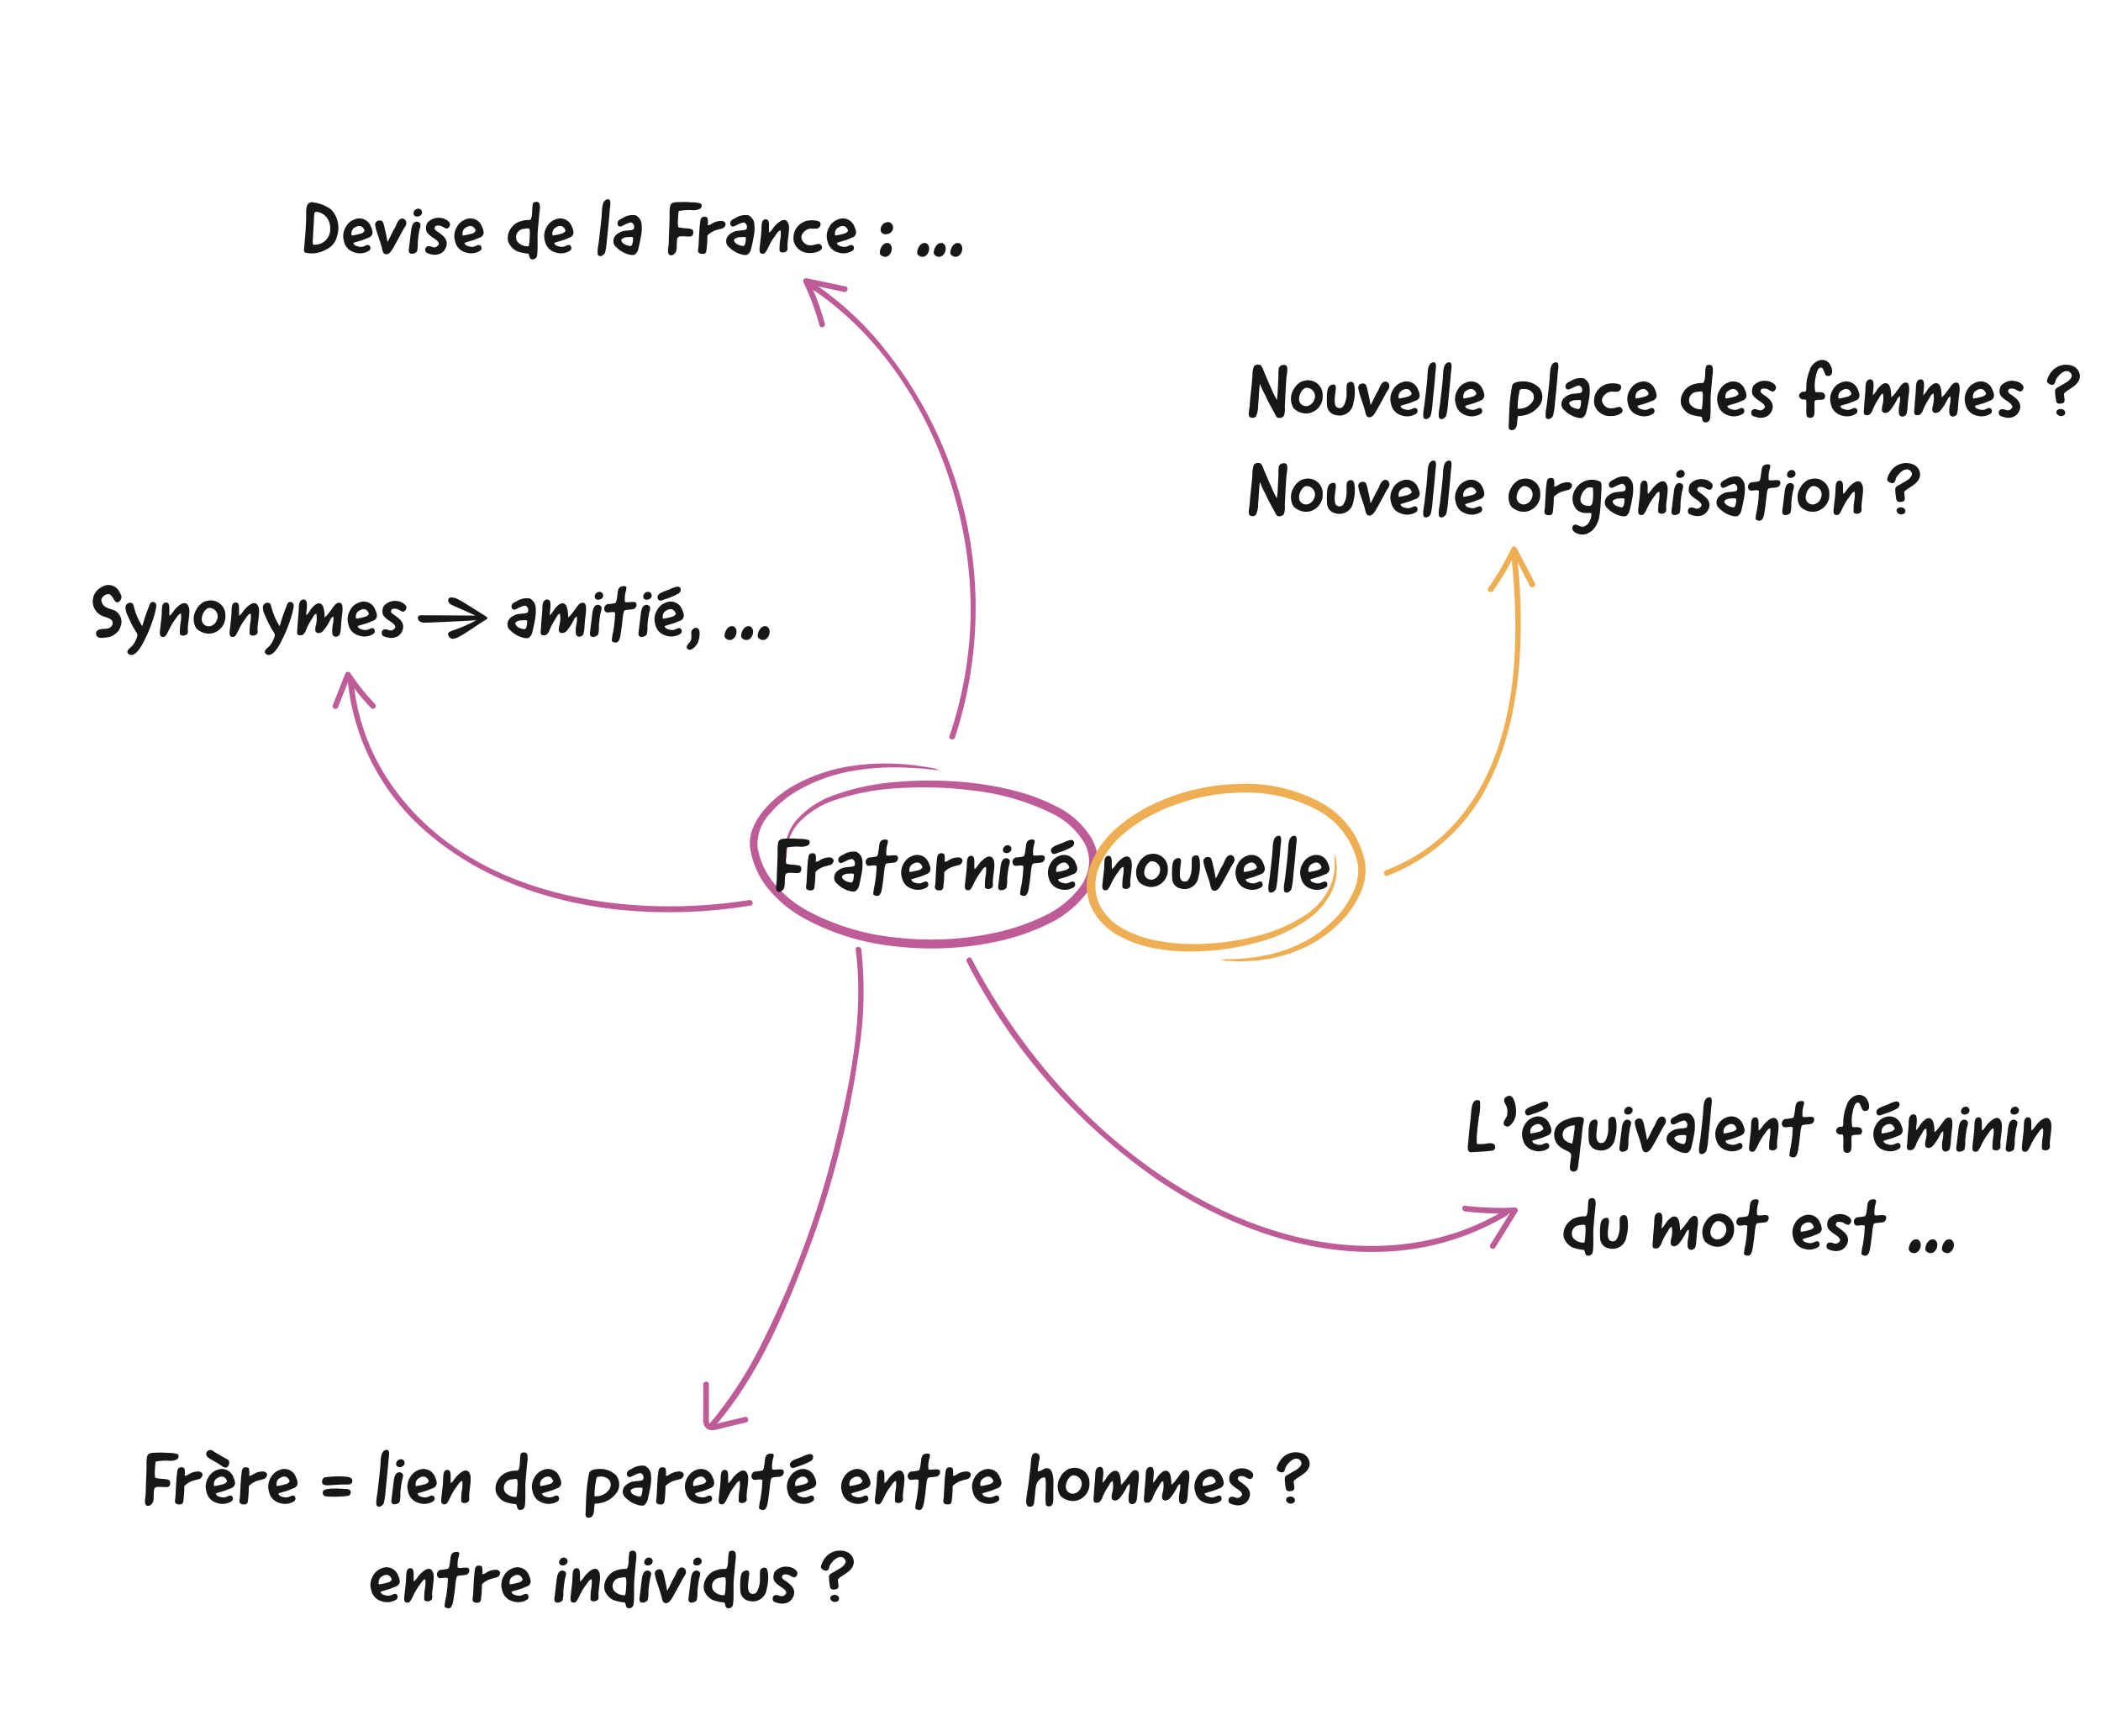 <svg id="bdc699d9-edec-4dc7-a3f5-a59fd2581c13" data-name="Calque 1" xmlns="http://www.w3.org/2000/svg" viewBox="0 0 277.795 229.606"><path d="M195.677,145.608a6.901,6.901,0,0,1-.15,2.159c-.05.529-.17,1.31-.21,1.919a7.341,7.341,0,0,0-.039,1.589,5.063,5.063,0,0,0,1.029-.01c.52-.08.999-.17,1.239.061a.488.488,0,0,1-.26.839c-.83.11-1.51.14-2.459.19-.26,0-.37.05-.51-.021-.31-.149-.27-.649-.189-1.209.069-.98.239-2.589.34-3.398.06-.859.109-2.249.799-2.238C195.467,145.479,195.566,145.479,195.677,145.608Z" style="fill:#181716"/><path d="M200.446,147.108a2.306,2.306,0,0,1-.89,1.809.55.55,0,0,1-.739-.25c-.09-.34.3-.77.42-1.079a2.364,2.364,0,0,0,.03-1.029c-.091-.42-.4-.7-.391-1.09.011-.35.41-.52.65-.56C200.137,144.819,200.496,146.188,200.446,147.108Z" style="fill:#181716"/><path d="M203.366,151.376c.67.14.949-.4,1.329-.17a.466.466,0,0,1,0,.68,2.245,2.245,0,0,1-1.999.229,1.905,1.905,0,0,1-1.339-1.439,2.324,2.324,0,0,1,.239-1.929,2.048,2.048,0,0,1,1.09-.959,1.62,1.62,0,0,1,2.229.959,2.116,2.116,0,0,1,.21.699.731.731,0,0,1-.439.7c-.45.16-.68.3-1.14.43-.31.09-.72.21-.959.29C202.666,151.195,202.927,151.286,203.366,151.376Zm1.1-4.828a8.904,8.904,0,0,1-1.85.78c-.319.12-.77.399-.949-.141-.22-.669,1.09-.939,1.619-1.188a4.344,4.344,0,0,1,.899-.33C204.775,145.579,204.875,146.179,204.466,146.548Zm-2.1,3.349a7.022,7.022,0,0,0,1.14-.24.825.825,0,0,0,.57-.39c-.261-.76-.86-.8-1.489-.29A.98.98,0,0,0,202.366,149.896Z" style="fill:#181716"/><path d="M209.415,147.997a2.759,2.759,0,0,1-.119.82c-.12.799-.17,1.709-.3,2.568-.061.569-.13,1.089-.17,1.639-.091.42-.141,1.109-.21,1.47a.556.556,0,0,1-.84.35c-.31-.16-.189-.67-.14-1.18.05-.47.17-.85.05-1.099-.1-.24-.54-.38-.87-.55a4.562,4.562,0,0,1-.739-.52,2.048,2.048,0,0,1-.22-2.598,2.7,2.7,0,0,1,1.429-.9,4.264,4.264,0,0,1,1.37-.3C208.905,147.688,209.336,147.697,209.415,147.997Zm-2.588,2.709a2.011,2.011,0,0,0,1.049.52,7.72,7.72,0,0,0,.21-1.199,8.743,8.743,0,0,0,.13-1.209,2.044,2.044,0,0,0-1.319.479A1.132,1.132,0,0,0,206.827,150.706Z" style="fill:#181716"/><path d="M211.187,148.917c-.08.79-.43,2.469.73,2.209.399-.061.67-.98.72-1.529.04-.439-.03-1.249.05-1.579a.593.593,0,0,1,.75-.29c.289.17.31,1.01.3,1.489a5.097,5.097,0,0,1-.19,1.26,1.853,1.853,0,0,1-2.358,1.599,1.374,1.374,0,0,1-1.119-1.23,11.98,11.98,0,0,1-.021-1.329c.04-.77.12-1.509.989-1.469C211.307,148.218,211.227,148.607,211.187,148.917Z" style="fill:#181716"/><path d="M215.666,148.417a2.116,2.116,0,0,1-.12.64,12.268,12.268,0,0,0-.239,1.779,4.697,4.697,0,0,1-.09,1.13c-.141.279-.76.479-1,.229-.17-.17-.08-.569-.029-.96.079-.689.17-1.409.249-2.068.07-.51.221-1.06.7-1.1A.524.524,0,0,1,215.666,148.417Zm.2-1.579c.01.61-1.06.78-1.119.18a.638.638,0,0,1,.479-.649A.486.486,0,0,1,215.866,146.838Z" style="fill:#181716"/><path d="M218.735,148.937c.23-.439.34-.929.68-1.169a.506.506,0,0,1,.81.26c.15.45-.14.7-.33,1.04-.35.609-.619,1.169-1.309,2.378-.21.36-.58,1.06-1.09.91-.31-.07-.369-.44-.47-.88-.23-.899-.77-2.238-.829-2.759a.671.671,0,0,1,.04-.569.644.644,0,0,1,.89-.11,3.355,3.355,0,0,1,.289.939c.12.49.29,1.279.36,1.779C218.116,150.196,218.406,149.446,218.735,148.937Z" style="fill:#181716"/><path d="M220.896,148.337c-.05-.399.33-.589.65-.729a2.468,2.468,0,0,1,1.749-.39,1.465,1.465,0,0,1,.779,1.13,5.911,5.911,0,0,1-.12,1.868,17.033,17.033,0,0,1-.369,1.67c-.07.199-.33.56-.57.589a1.937,1.937,0,0,1-.749-.109,3.549,3.549,0,0,1-1.479-.88,1.105,1.105,0,0,1-.41-.6,1.157,1.157,0,0,1,.37-1.1,2.322,2.322,0,0,1,.77-.439c.489-.149,1.35-.09,1.509-.29a.636.636,0,0,0-.319-.89c-.75.12-1.17.57-1.539.54A.397.397,0,0,1,220.896,148.337Zm.49,2.1c.01.579.75.789,1.229.859.31-.08.34-.779.34-1.13-.13-.109-.51-.06-.7-.05A1.182,1.182,0,0,0,221.387,150.437Z" style="fill:#181716"/><path d="M226.246,146.559c-.11,1.529-.27,2.818-.4,4.287a9.144,9.144,0,0,1-.209,1.289c-.12.32-.55.61-.84.431-.34-.19-.03-1.489.02-1.97.141-1.229.26-2.118.36-3.317.069-.83,0-1.939.68-2.149C226.556,144.919,226.296,145.969,226.246,146.559Z" style="fill:#181716"/><path d="M228.915,151.376c.67.14.95-.4,1.33-.17a.466.466,0,0,1,0,.68,2.245,2.245,0,0,1-1.999.229,1.907,1.907,0,0,1-1.34-1.439,2.324,2.324,0,0,1,.24-1.929,2.046,2.046,0,0,1,1.089-.959,1.621,1.621,0,0,1,2.229.959,2.139,2.139,0,0,1,.21.699.732.732,0,0,1-.44.7c-.449.16-.68.3-1.139.43-.311.09-.72.21-.96.29C228.216,151.195,228.476,151.286,228.915,151.376Zm-.999-1.48a7.064,7.064,0,0,0,1.14-.24c.23-.05.52-.22.569-.39-.26-.76-.859-.8-1.489-.29A.976.976,0,0,0,227.916,149.896Z" style="fill:#181716"/><path d="M232.966,149.057a3.799,3.799,0,0,1,.84-.909c.26-.189.649-.46,1.039-.2a1.255,1.255,0,0,1,.31.76c.061.689-.189,1.829-.199,2.559a2.326,2.326,0,0,1,0,.53.653.653,0,0,1-1.04.14,7.763,7.763,0,0,1,.09-1.51,4.129,4.129,0,0,0,.051-1.209c-.311.04-.51.42-.71.699a7.354,7.354,0,0,0-.729,1.149c-.17.3-.5,1.17-.77,1.22-.72.15-.6-.5-.53-1.129.07-.7.17-1.31.2-2.02.021-.569-.01-1.279.45-1.369.799-.149.449,1.1.579,1.749A2.527,2.527,0,0,0,232.966,149.057Z" style="fill:#181716"/><path d="M239.854,147.907a.617.617,0,0,1-.27.67c-.31.16-1.13.09-1.31.25-.189.16-.26,1.289-.29,1.529-.02.199-.119.97-.149,1.169-.07.34-.13,1.449-.63,1.52a.691.691,0,0,1-.609-.2,6.01,6.01,0,0,1,.18-1.18c.03-.18.149-.939.16-1.119.06-.38.069-.839.109-1.419-.22-.26-.919.05-1.209-.09a.553.553,0,0,1-.229-.59.667.667,0,0,1,.399-.47,5.711,5.711,0,0,0,1.06-.15c.17-.119.22-.719.26-.949.09-.579.01-1.239.8-1.279.499-.029.439.23.35.58a3.811,3.811,0,0,0-.14,1.479C238.575,147.888,239.755,147.438,239.854,147.907Z" style="fill:#181716"/><path d="M244.735,152.155c-.14.399-.869.37-.959.04-.141-.54.04-1.549-.101-2.129-.489-.12-.459.08-.81-.27a.368.368,0,0,1-.069-.4.597.597,0,0,1,.59-.399c.279-.01.17.05.279-.1.09-.12.03-.55.061-.76a6.092,6.092,0,0,1,.43-1.939,1.975,1.975,0,0,1,1.379-1.379,1.213,1.213,0,0,1,1.409.75,1.446,1.446,0,0,1,.16,1.019.511.511,0,0,1-.649.3c-.19-.01-.28-.31-.37-.51-.09-.199-.16-.569-.439-.569-.47,0-.62.93-.72,1.419a4.832,4.832,0,0,0-.021,1.779c.32.13.49-.04.989.11.45.149.38.85.021.919-.38.07-.76-.02-1.06.141C244.726,150.446,244.896,151.655,244.735,152.155Z" style="fill:#181716"/><path d="M249.815,151.376c.67.14.949-.4,1.329-.17a.466.466,0,0,1,0,.68,2.245,2.245,0,0,1-1.999.229,1.905,1.905,0,0,1-1.339-1.439,2.324,2.324,0,0,1,.239-1.929,2.048,2.048,0,0,1,1.09-.959,1.62,1.62,0,0,1,2.229.959,2.116,2.116,0,0,1,.21.699.731.731,0,0,1-.439.7c-.45.16-.68.3-1.14.43-.31.09-.72.21-.959.29C249.115,151.195,249.376,151.286,249.815,151.376Zm1.1-4.828a8.904,8.904,0,0,1-1.85.78c-.319.12-.77.399-.949-.141-.22-.669,1.09-.939,1.619-1.188a4.344,4.344,0,0,1,.899-.33C251.225,145.579,251.324,146.179,250.915,146.548Zm-2.1,3.349a7.022,7.022,0,0,0,1.14-.24.825.825,0,0,0,.57-.39c-.261-.76-.86-.8-1.489-.29A.98.98,0,0,0,248.815,149.896Z" style="fill:#181716"/><path d="M253.785,148.927a2.859,2.859,0,0,1,.909-.979c.95-.409,1.07.83,1.08,1.789a3.604,3.604,0,0,0,.56-.59c.13-.189.319-.419.449-.6.21-.289.57-.929,1.1-.72.44.181.21,1.479.15,1.999-.04.33-.061.69-.09,1.04a5.254,5.254,0,0,1-.141,1.049c-.17.42-.889.57-1.009-.04a4.108,4.108,0,0,1,.06-1.169,3.395,3.395,0,0,0,.07-1.109.989.989,0,0,0-.4.46,7.129,7.129,0,0,1-.979,1.499c-.3.29-.919.41-1.009-.13a2.653,2.653,0,0,1,.06-.58,3.551,3.551,0,0,0,.09-1.599c-.29.05-.409.39-.56.64a7.933,7.933,0,0,0-.77,1.419,1.508,1.508,0,0,1-.449.72.821.821,0,0,1-.61.03c-.21-.12-.16-.49-.12-.899.03-.34.04-.8.091-1.24.039-.43.069-.839.09-1.129.02-.659,0-1.169.439-1.39a.483.483,0,0,1,.449.04c.41.311.04,1.72.11,2.009A2.997,2.997,0,0,0,253.785,148.927Z" style="fill:#181716"/><path d="M260.206,148.417a2.179,2.179,0,0,1-.12.64,12.134,12.134,0,0,0-.24,1.779,4.599,4.599,0,0,1-.09,1.13c-.14.279-.76.479-.999.229-.17-.17-.08-.569-.03-.96.08-.689.17-1.409.25-2.068.07-.51.22-1.06.699-1.1A.525.525,0,0,1,260.206,148.417Zm.199-1.579c.011.61-1.059.78-1.119.18a.64.64,0,0,1,.479-.649A.486.486,0,0,1,260.405,146.838Z" style="fill:#181716"/><path d="M262.495,149.057a3.799,3.799,0,0,1,.84-.909c.26-.189.649-.46,1.039-.2a1.255,1.255,0,0,1,.31.76c.061.689-.189,1.829-.199,2.559a2.326,2.326,0,0,1,0,.53.653.653,0,0,1-1.04.14,7.762,7.762,0,0,1,.09-1.51,4.129,4.129,0,0,0,.051-1.209c-.311.04-.51.42-.71.699a7.353,7.353,0,0,0-.729,1.149c-.17.3-.5,1.17-.77,1.22-.72.15-.6-.5-.53-1.129.07-.7.17-1.31.2-2.02.021-.569-.01-1.279.45-1.369.799-.149.449,1.1.579,1.749A2.527,2.527,0,0,0,262.495,149.057Z" style="fill:#181716"/><path d="M266.745,148.417a2.116,2.116,0,0,1-.12.64,12.269,12.269,0,0,0-.239,1.779,4.697,4.697,0,0,1-.09,1.13c-.141.279-.76.479-1,.229-.17-.17-.08-.569-.029-.96.079-.689.17-1.409.249-2.068.07-.51.221-1.06.7-1.1A.524.524,0,0,1,266.745,148.417Zm.2-1.579c.01.61-1.06.78-1.119.18a.638.638,0,0,1,.479-.649A.486.486,0,0,1,266.945,146.838Z" style="fill:#181716"/><path d="M269.035,149.057a3.799,3.799,0,0,1,.84-.909c.26-.189.649-.46,1.039-.2a1.255,1.255,0,0,1,.31.76c.061.689-.189,1.829-.199,2.559a2.326,2.326,0,0,1,0,.53.653.653,0,0,1-1.04.14,7.763,7.763,0,0,1,.09-1.51,4.129,4.129,0,0,0,.051-1.209c-.311.04-.51.42-.71.699a7.353,7.353,0,0,0-.729,1.149c-.17.3-.5,1.17-.77,1.22-.72.15-.6-.5-.53-1.129.07-.7.17-1.31.2-2.02.021-.569-.01-1.279.45-1.369.799-.149.449,1.1.579,1.749A2.527,2.527,0,0,0,269.035,149.057Z" style="fill:#181716"/><path d="M209.456,165.295a6.019,6.019,0,0,1-1.56-.34,2.38,2.38,0,0,1-1.109-1.229,2.106,2.106,0,0,1,.16-1.449,2.501,2.501,0,0,1,1.01-1.079,3.547,3.547,0,0,1,1.709-.35c.42-.32.189-1.739.42-2.249.069-.13.399-.189.56-.14.51.08.29,1.18.229,1.759-.06.77-.149,1.64-.2,2.369-.029,1.009.04,2.118-.069,2.898a.596.596,0,0,1-.81.529C209.565,165.905,209.586,165.505,209.456,165.295Zm.149-3.238c-.149-.189-.39-.069-.85-.029a1.098,1.098,0,0,0-.749,1.688,1.744,1.744,0,0,0,1.489.6,5.888,5.888,0,0,0,.12-1.169A3.929,3.929,0,0,0,209.605,162.057Z" style="fill:#181716"/><path d="M212.696,161.917c-.079.79-.43,2.469.73,2.209.399-.061.669-.98.719-1.529.04-.439-.029-1.249.051-1.579a.592.592,0,0,1,.749-.29c.29.17.31,1.01.3,1.489a5.05,5.05,0,0,1-.189,1.26,1.854,1.854,0,0,1-2.359,1.599,1.375,1.375,0,0,1-1.119-1.23,11.736,11.736,0,0,1-.02-1.329c.04-.77.119-1.509.989-1.469C212.816,161.218,212.736,161.607,212.696,161.917Z" style="fill:#181716"/><path d="M220.146,161.927a2.85,2.85,0,0,1,.909-.979c.949-.409,1.069.83,1.079,1.789a3.563,3.563,0,0,0,.56-.59c.13-.189.32-.419.45-.6.21-.289.569-.929,1.1-.72.439.181.21,1.479.149,1.999-.04.33-.06.69-.09,1.04a5.258,5.258,0,0,1-.14,1.049c-.17.42-.89.57-1.01-.04a4.144,4.144,0,0,1,.061-1.169,3.369,3.369,0,0,0,.069-1.109.992.992,0,0,0-.399.46,7.168,7.168,0,0,1-.98,1.499c-.3.29-.92.41-1.01-.13a2.726,2.726,0,0,1,.061-.58,3.565,3.565,0,0,0,.09-1.599c-.29.05-.41.39-.56.64a7.871,7.871,0,0,0-.77,1.419,1.509,1.509,0,0,1-.45.72.819.819,0,0,1-.609.03c-.21-.12-.16-.49-.12-.899.03-.34.04-.8.09-1.24.04-.43.07-.839.09-1.129.021-.659,0-1.169.439-1.39a.485.485,0,0,1,.45.04c.41.311.04,1.72.11,2.009A3.042,3.042,0,0,0,220.146,161.927Z" style="fill:#181716"/><path d="M229.274,162.467a2.241,2.241,0,0,1-1.009,2.039,2.087,2.087,0,0,1-1.449.35,2.5,2.5,0,0,1-1.38-.67,2.377,2.377,0,0,1,.021-2.528,2.254,2.254,0,0,1,.659-.77,1.424,1.424,0,0,1,.72-.34A1.931,1.931,0,0,1,229.274,162.467Zm-1.898,1.389a1.334,1.334,0,0,0,.829-.919,1.112,1.112,0,0,0-1.119-1.459c-.54.1-1.02,1.029-.92,1.659A.923.923,0,0,0,227.376,163.855Z" style="fill:#181716"/><path d="M233.845,160.907a.617.617,0,0,1-.27.67c-.31.16-1.13.09-1.31.25-.189.16-.26,1.289-.29,1.529-.02.199-.119.97-.149,1.169-.07.34-.13,1.449-.63,1.52a.691.691,0,0,1-.609-.2,6.011,6.011,0,0,1,.18-1.18c.03-.18.149-.939.16-1.119.06-.38.069-.839.109-1.419-.22-.26-.919.05-1.209-.09a.553.553,0,0,1-.229-.59.667.667,0,0,1,.399-.47,5.711,5.711,0,0,0,1.06-.15c.17-.119.22-.719.26-.949.09-.579.01-1.239.8-1.279.499-.029.439.23.35.58a3.811,3.811,0,0,0-.14,1.479C232.565,160.888,233.745,160.438,233.845,160.907Z" style="fill:#181716"/><path d="M239.115,164.376c.67.14.95-.4,1.33-.17a.466.466,0,0,1,0,.68,2.245,2.245,0,0,1-1.999.229,1.907,1.907,0,0,1-1.34-1.439,2.324,2.324,0,0,1,.24-1.929,2.046,2.046,0,0,1,1.089-.959,1.621,1.621,0,0,1,2.229.959,2.139,2.139,0,0,1,.21.699.732.732,0,0,1-.44.7c-.449.16-.68.3-1.139.43-.311.09-.72.21-.96.29C238.416,164.195,238.676,164.286,239.115,164.376Zm-.999-1.48a7.065,7.065,0,0,0,1.14-.24c.229-.05.52-.22.569-.39-.26-.76-.859-.8-1.489-.29A.976.976,0,0,0,238.116,162.896Z" style="fill:#181716"/><path d="M243.945,160.647c.4.16.79.41.83.76a.591.591,0,0,1-.29.52c-.2.16-.66-.189-.859-.279-.55-.15-.87-.061-.89.26-.021.279.5.539.59.609.409.32,1.039.739,1.02,1.479a1.55,1.55,0,0,1-.729,1.23,1.787,1.787,0,0,1-1.189.189c-.85-.189-.99-.319-.899-.829a.431.431,0,0,1,.239-.24c.54-.229.93.55,1.529-.27.06-.43-.619-.78-.899-.979-.34-.25-.76-.58-.79-1a1.587,1.587,0,0,1,.17-.879,1.986,1.986,0,0,1,1.399-.67A2.816,2.816,0,0,1,243.945,160.647Z" style="fill:#181716"/><path d="M249.375,160.907a.618.618,0,0,1-.271.67c-.31.16-1.129.09-1.309.25-.19.16-.26,1.289-.29,1.529-.021.199-.12.97-.15,1.169-.069.34-.13,1.449-.629,1.52a.693.693,0,0,1-.61-.2,6.084,6.084,0,0,1,.18-1.18c.03-.18.15-.939.16-1.119.061-.38.07-.839.11-1.419-.22-.26-.92.05-1.21-.09a.557.557,0,0,1-.23-.59.672.672,0,0,1,.399-.47,5.699,5.699,0,0,0,1.06-.15c.17-.119.22-.719.26-.949.09-.579.011-1.239.8-1.279.5-.029.439.23.35.58a3.83,3.83,0,0,0-.14,1.479C248.096,160.888,249.274,160.438,249.375,160.907Z" style="fill:#181716"/><path d="M253.106,165.715c-.29.01-.71-.189-.73-.52-.021-.439.35-1.47,1.179-1.289C254.325,164.296,253.906,165.685,253.106,165.715Z" style="fill:#181716"/><path d="M255.296,165.715c-.289.01-.709-.189-.729-.52-.02-.439.35-1.47,1.18-1.289C256.516,164.296,256.096,165.685,255.296,165.715Z" style="fill:#181716"/><path d="M257.486,165.715c-.29.01-.71-.189-.729-.52-.021-.439.35-1.47,1.179-1.289C258.705,164.296,258.286,165.685,257.486,165.715Z" style="fill:#181716"/><path d="M22.537,193.183a6.823,6.823,0,0,0-1.949.1,5.185,5.185,0,0,0-.09,1.01,3.31,3.31,0,0,0,.03,1.139,6.224,6.224,0,0,0,1.089.141c.35.04.81.06.87.35.07.38-.05.67-.33.72-.38.08-1.409-.16-1.689.13-.14.149-.13.699-.14.93-.02.649-.01,1.009-.39,1.289a.502.502,0,0,1-.45.14c-.54-.109-.23-1.06-.22-1.749.02-1.209.1-2.309.11-3.578a5.04,5.04,0,0,1,.09-1.259c.17-.5.83-.42,1.389-.45a11.347,11.347,0,0,1,1.399.04,3.639,3.639,0,0,1,1.289.18C23.846,192.982,23.126,193.162,22.537,193.183Z" style="fill:#181716"/><path d="M24.408,195.142c.25.08.59-.24.84-.34a2.295,2.295,0,0,1,1.04-.21.543.543,0,0,1,.49.34.65.65,0,0,1-.51.68c-.21.05-.64.159-.81.22-.41.12-1.089.579-1.089.749a14.691,14.691,0,0,1-.14,2.02c-.1.34-.29.359-.669.34a.556.556,0,0,1-.41-.25,1.589,1.589,0,0,1,.03-.56c.07-.819.1-2.169.19-2.979.09-.739.07-1.1.609-1.119a.511.511,0,0,1,.4.149A2.398,2.398,0,0,1,24.408,195.142Z" style="fill:#181716"/><path d="M29.317,198c.67.14.95-.4,1.33-.17a.466.466,0,0,1,0,.68,2.245,2.245,0,0,1-1.999.229,1.906,1.906,0,0,1-1.339-1.439,2.324,2.324,0,0,1,.24-1.929,2.047,2.047,0,0,1,1.089-.959,1.62,1.62,0,0,1,2.229.959,2.128,2.128,0,0,1,.21.699.731.731,0,0,1-.44.7c-.45.16-.68.3-1.139.43-.31.09-.72.21-.959.29C28.618,197.819,28.878,197.91,29.317,198Zm-.85-5.927c.38.22.86.52,1.26.729.27.149.5.25.56.439a.731.731,0,0,1-.34.819c-.31.08-.6-.18-.81-.329-.52-.36-.839-.49-1.399-.84-.23-.15-.49-.3-.47-.64a.534.534,0,0,1,.5-.5C28.048,191.723,28.198,191.923,28.468,192.073Zm-.15,4.447a7.043,7.043,0,0,0,1.14-.24.824.824,0,0,0,.57-.39c-.26-.76-.86-.8-1.489-.29A.978.978,0,0,0,28.318,196.521Z" style="fill:#181716"/><path d="M32.938,195.142c.25.08.59-.24.84-.34a2.295,2.295,0,0,1,1.04-.21.542.542,0,0,1,.489.34.65.65,0,0,1-.509.68c-.21.05-.64.159-.81.22-.41.12-1.089.579-1.089.749a14.689,14.689,0,0,1-.14,2.02c-.1.34-.29.359-.669.34a.556.556,0,0,1-.41-.25,1.589,1.589,0,0,1,.03-.56c.07-.819.1-2.169.19-2.979.09-.739.07-1.1.609-1.119a.511.511,0,0,1,.4.149A2.398,2.398,0,0,1,32.938,195.142Z" style="fill:#181716"/><path d="M37.587,198c.67.14.95-.4,1.33-.17a.466.466,0,0,1,0,.68,2.245,2.245,0,0,1-1.999.229,1.906,1.906,0,0,1-1.339-1.439,2.324,2.324,0,0,1,.24-1.929,2.047,2.047,0,0,1,1.089-.959,1.62,1.62,0,0,1,2.229.959,2.128,2.128,0,0,1,.21.699.731.731,0,0,1-.44.7c-.45.16-.68.3-1.139.43-.31.09-.72.21-.959.29C36.888,197.819,37.148,197.91,37.587,198Zm-1-1.479a7.043,7.043,0,0,0,1.14-.24.824.824,0,0,0,.57-.39c-.26-.76-.86-.8-1.489-.29A.978.978,0,0,0,36.588,196.521Z" style="fill:#181716"/><path d="M46.586,195.771c-.01.67-.43.521-1.629.55-.3.021-.63.04-.97.061-.459.02-1.359.189-1.409-.39a.759.759,0,0,1,.28-.61,12.436,12.436,0,0,1,3.119-.08C46.166,195.321,46.597,195.471,46.586,195.771Zm-.22,1.47a.498.498,0,0,1-.31.569,13.974,13.974,0,0,1-3.028.061.483.483,0,0,1-.29-.71c.25-.46,2.548-.28,2.868-.26C45.807,196.91,46.327,196.891,46.367,197.24Z" style="fill:#181716"/><path d="M51.357,193.183c-.11,1.529-.27,2.818-.4,4.287a9.143,9.143,0,0,1-.209,1.289c-.12.32-.55.61-.84.431-.34-.19-.03-1.489.02-1.97.14-1.229.26-2.118.36-3.317.07-.83,0-1.939.68-2.149C51.667,191.543,51.408,192.593,51.357,193.183Z" style="fill:#181716"/><path d="M53.297,195.041a2.131,2.131,0,0,1-.12.64,12.199,12.199,0,0,0-.24,1.779,4.648,4.648,0,0,1-.09,1.13c-.14.279-.76.479-1.0.23-.17-.17-.08-.569-.03-.96.08-.689.17-1.409.25-2.068.07-.51.22-1.06.7-1.1A.525.525,0,0,1,53.297,195.041Zm.2-1.579c.01.61-1.059.78-1.119.18a.639.639,0,0,1,.479-.649A.486.486,0,0,1,53.497,193.462Z" style="fill:#181716"/><path d="M55.987,198c.67.14.95-.4,1.33-.17a.466.466,0,0,1,0,.68,2.245,2.245,0,0,1-1.999.229A1.906,1.906,0,0,1,53.978,197.3a2.324,2.324,0,0,1,.24-1.929,2.047,2.047,0,0,1,1.089-.959,1.62,1.62,0,0,1,2.229.959,2.127,2.127,0,0,1,.21.699.731.731,0,0,1-.44.7c-.45.16-.68.3-1.139.43-.31.09-.72.21-.959.29C55.288,197.819,55.547,197.91,55.987,198Zm-1-1.479a7.043,7.043,0,0,0,1.14-.24.824.824,0,0,0,.57-.39c-.26-.76-.86-.8-1.489-.29A.978.978,0,0,0,54.987,196.521Z" style="fill:#181716"/><path d="M60.038,195.681a3.797,3.797,0,0,1,.839-.909c.26-.189.649-.46,1.04-.2a1.261,1.261,0,0,1,.31.76c.06.689-.19,1.829-.2,2.559a2.326,2.326,0,0,1,0,.53c-.13.339-.81.499-1.04.14a7.687,7.687,0,0,1,.09-1.51,4.146,4.146,0,0,0,.05-1.209c-.31.04-.51.42-.71.699a7.39,7.39,0,0,0-.729,1.149c-.17.3-.5,1.17-.77,1.22-.72.15-.6-.5-.53-1.129.07-.7.17-1.31.2-2.02.02-.569-.01-1.279.45-1.369.799-.149.45,1.1.58,1.749A2.527,2.527,0,0,0,60.038,195.681Z" style="fill:#181716"/><path d="M68.247,198.919a6.011,6.011,0,0,1-1.559-.34,2.376,2.376,0,0,1-1.109-1.229,2.101,2.101,0,0,1,.16-1.449,2.5,2.5,0,0,1,1.009-1.079,3.547,3.547,0,0,1,1.709-.35c.42-.32.19-1.739.42-2.249.07-.13.399-.189.56-.14.51.08.29,1.18.23,1.759-.06.77-.15,1.64-.2,2.369-.03,1.009.04,2.118-.07,2.898a.596.596,0,0,1-.81.529C68.356,199.529,68.376,199.129,68.247,198.919Zm.15-3.238c-.15-.189-.39-.069-.85-.029a1.098,1.098,0,0,0-.75,1.688,1.744,1.744,0,0,0,1.489.6,5.852,5.852,0,0,0,.12-1.169A3.912,3.912,0,0,0,68.396,195.681Z" style="fill:#181716"/><path d="M72.447,198c.67.14.95-.4,1.33-.17a.466.466,0,0,1,0,.68,2.245,2.245,0,0,1-1.999.229A1.906,1.906,0,0,1,70.438,197.3a2.324,2.324,0,0,1,.24-1.929,2.047,2.047,0,0,1,1.089-.959,1.62,1.62,0,0,1,2.229.959,2.127,2.127,0,0,1,.21.699.731.731,0,0,1-.44.7c-.45.16-.68.3-1.139.43-.31.09-.72.21-.959.29C71.748,197.819,72.007,197.91,72.447,198Zm-1-1.479a7.043,7.043,0,0,0,1.14-.24.824.824,0,0,0,.57-.39c-.26-.76-.86-.8-1.489-.29A.978.978,0,0,0,71.447,196.521Z" style="fill:#181716"/><path d="M78.538,199.829c-.05.51-.31.999-.87.849-.36-.1-.23-.619-.22-1.049.02-.75.05-1.34.08-2.039a22.316,22.316,0,0,1,.37-2.828c.18-.4.79-.48,1.199-.5a3.026,3.026,0,0,1,2.379.85,1.982,1.982,0,0,1,.16,2.129,3.461,3.461,0,0,1-1.339,1.219,3.859,3.859,0,0,1-1.649.38A6.792,6.792,0,0,0,78.538,199.829Zm.759-4.568c-.459.03-.419.12-.5.58a10,10,0,0,0-.19,2.019,2.126,2.126,0,0,0,2.029-1.029C81.066,195.851,80.236,195.182,79.297,195.261Z" style="fill:#181716"/><path d="M82.887,194.961c-.05-.399.33-.589.65-.729a2.469,2.469,0,0,1,1.749-.39,1.465,1.465,0,0,1,.78,1.13,5.925,5.925,0,0,1-.12,1.868,17.03,17.03,0,0,1-.37,1.67c-.07.199-.33.56-.57.589a1.94,1.94,0,0,1-.75-.109,3.552,3.552,0,0,1-1.48-.88,1.102,1.102,0,0,1-.41-.6,1.155,1.155,0,0,1,.37-1.1,2.33,2.33,0,0,1,.77-.439c.489-.149,1.349-.09,1.509-.29a.636.636,0,0,0-.32-.89c-.75.12-1.169.57-1.539.54A.397.397,0,0,1,82.887,194.961Zm.49,2.1c.01.579.75.789,1.23.859.31-.08.34-.779.34-1.13-.13-.109-.51-.06-.7-.05A1.184,1.184,0,0,0,83.377,197.061Z" style="fill:#181716"/><path d="M88.027,195.142c.25.08.59-.24.84-.34a2.295,2.295,0,0,1,1.04-.21.543.543,0,0,1,.49.34.65.65,0,0,1-.51.68c-.21.05-.64.159-.81.22-.41.12-1.089.579-1.089.749a14.689,14.689,0,0,1-.14,2.02c-.1.34-.29.359-.669.34a.556.556,0,0,1-.41-.25,1.589,1.589,0,0,1,.03-.56c.07-.819.1-2.169.19-2.979.09-.739.07-1.1.609-1.119a.511.511,0,0,1,.4.149A2.398,2.398,0,0,1,88.027,195.142Z" style="fill:#181716"/><path d="M92.676,198c.67.14.95-.4,1.33-.17a.466.466,0,0,1,0,.68,2.245,2.245,0,0,1-1.999.229,1.906,1.906,0,0,1-1.339-1.439,2.324,2.324,0,0,1,.24-1.929,2.047,2.047,0,0,1,1.089-.959,1.62,1.62,0,0,1,2.229.959,2.128,2.128,0,0,1,.21.699.731.731,0,0,1-.44.7c-.45.16-.68.3-1.139.43-.31.09-.72.21-.959.29C91.977,197.819,92.237,197.91,92.676,198Zm-1-1.479a7.044,7.044,0,0,0,1.14-.24.824.824,0,0,0,.57-.39c-.26-.76-.86-.8-1.489-.29A.978.978,0,0,0,91.677,196.521Z" style="fill:#181716"/><path d="M96.727,195.681a3.797,3.797,0,0,1,.839-.909c.26-.189.649-.46,1.04-.2a1.261,1.261,0,0,1,.31.76c.06.689-.19,1.829-.2,2.559a2.326,2.326,0,0,1,0,.53c-.13.339-.81.499-1.04.14a7.687,7.687,0,0,1,.09-1.51,4.146,4.146,0,0,0,.05-1.209c-.31.04-.51.42-.71.699a7.391,7.391,0,0,0-.73,1.149c-.17.3-.5,1.17-.77,1.22-.72.15-.6-.5-.53-1.129.07-.7.17-1.31.2-2.02.02-.569-.01-1.279.45-1.369.799-.149.45,1.1.58,1.749A2.526,2.526,0,0,0,96.727,195.681Z" style="fill:#181716"/><path d="M103.616,194.531a.617.617,0,0,1-.27.67c-.31.16-1.129.09-1.309.25-.19.16-.26,1.289-.29,1.529-.02.199-.12.97-.15,1.169-.07.34-.13,1.449-.629,1.52a.692.692,0,0,1-.61-.2,6.047,6.047,0,0,1,.18-1.18c.03-.18.15-.939.16-1.119.06-.38.07-.839.11-1.419-.22-.26-.919.05-1.209-.09a.555.555,0,0,1-.23-.59.67.67,0,0,1,.399-.47,5.704,5.704,0,0,0,1.06-.15c.17-.119.22-.719.26-.949.09-.579.01-1.239.8-1.279.5-.029.439.23.35.58a3.82,3.82,0,0,0-.14,1.479C102.336,194.512,103.516,194.062,103.616,194.531Z" style="fill:#181716"/><path d="M106.166,198c.67.14.95-.4,1.33-.17a.466.466,0,0,1,0,.68,2.245,2.245,0,0,1-1.999.229,1.906,1.906,0,0,1-1.339-1.439,2.324,2.324,0,0,1,.24-1.929,2.047,2.047,0,0,1,1.089-.959,1.62,1.62,0,0,1,2.229.959,2.128,2.128,0,0,1,.21.699.731.731,0,0,1-.44.7c-.45.16-.68.3-1.139.43-.31.09-.72.21-.959.29C105.467,197.819,105.727,197.91,106.166,198Zm1.1-4.828a8.911,8.911,0,0,1-1.849.78c-.32.12-.77.399-.949-.141-.22-.669,1.089-.939,1.619-1.188a4.344,4.344,0,0,1,.899-.33C107.576,192.203,107.676,192.803,107.266,193.172Zm-2.099,3.349a7.043,7.043,0,0,0,1.14-.24.824.824,0,0,0,.57-.39c-.26-.76-.86-.8-1.489-.29A.978.978,0,0,0,105.167,196.521Z" style="fill:#181716"/><path d="M113.336,198c.67.14.95-.4,1.33-.17a.466.466,0,0,1,0,.68,2.245,2.245,0,0,1-1.999.229,1.906,1.906,0,0,1-1.339-1.439,2.324,2.324,0,0,1,.24-1.929,2.047,2.047,0,0,1,1.089-.959,1.62,1.62,0,0,1,2.229.959,2.127,2.127,0,0,1,.21.699.731.731,0,0,1-.44.7c-.45.16-.68.3-1.139.43-.31.09-.72.21-.959.29C112.637,197.819,112.897,197.91,113.336,198Zm-1-1.479a7.043,7.043,0,0,0,1.14-.24.824.824,0,0,0,.57-.39c-.26-.76-.86-.8-1.489-.29A.978.978,0,0,0,112.337,196.521Z" style="fill:#181716"/><path d="M117.387,195.681a3.797,3.797,0,0,1,.839-.909c.26-.189.649-.46,1.04-.2a1.261,1.261,0,0,1,.31.76c.06.689-.19,1.829-.2,2.559a2.326,2.326,0,0,1,0,.53c-.13.339-.81.499-1.04.14a7.687,7.687,0,0,1,.09-1.51,4.146,4.146,0,0,0,.05-1.209c-.31.04-.51.42-.71.699a7.391,7.391,0,0,0-.729,1.149c-.17.3-.5,1.17-.77,1.22-.72.15-.6-.5-.53-1.129.07-.7.17-1.31.2-2.02.02-.569-.01-1.279.45-1.369.799-.149.45,1.1.58,1.749A2.527,2.527,0,0,0,117.387,195.681Z" style="fill:#181716"/><path d="M124.275,194.531a.617.617,0,0,1-.27.67c-.31.16-1.129.09-1.309.25-.19.16-.26,1.289-.29,1.529-.02.199-.12.97-.15,1.169-.07.34-.13,1.449-.629,1.52a.692.692,0,0,1-.61-.2,6.047,6.047,0,0,1,.18-1.18c.03-.18.15-.939.16-1.119.06-.38.07-.839.11-1.419-.22-.26-.919.05-1.209-.09a.555.555,0,0,1-.229-.59.67.67,0,0,1,.399-.47,5.704,5.704,0,0,0,1.06-.15c.17-.119.22-.719.26-.949.09-.579.01-1.239.8-1.279.5-.029.439.23.35.58a3.82,3.82,0,0,0-.14,1.479C122.996,194.512,124.175,194.062,124.275,194.531Z" style="fill:#181716"/><path d="M125.997,195.142c.25.08.59-.24.84-.34a2.295,2.295,0,0,1,1.04-.21.543.543,0,0,1,.49.34.65.65,0,0,1-.51.68c-.21.05-.64.159-.81.22-.41.12-1.089.579-1.089.749a14.689,14.689,0,0,1-.14,2.02c-.1.34-.29.359-.669.34a.556.556,0,0,1-.41-.25,1.589,1.589,0,0,1,.03-.56c.07-.819.1-2.169.19-2.979.09-.739.07-1.1.609-1.119a.511.511,0,0,1,.4.149A2.398,2.398,0,0,1,125.997,195.142Z" style="fill:#181716"/><path d="M130.646,198c.67.14.95-.4,1.33-.17a.466.466,0,0,1,0,.68,2.245,2.245,0,0,1-1.999.229,1.906,1.906,0,0,1-1.339-1.439,2.324,2.324,0,0,1,.24-1.929,2.047,2.047,0,0,1,1.089-.959,1.62,1.62,0,0,1,2.229.959,2.127,2.127,0,0,1,.21.699.731.731,0,0,1-.44.7c-.45.16-.68.3-1.139.43-.31.09-.72.21-.959.29C129.947,197.819,130.207,197.91,130.646,198Zm-1-1.479a7.043,7.043,0,0,0,1.14-.24.824.824,0,0,0,.57-.39c-.26-.76-.86-.8-1.489-.29A.978.978,0,0,0,129.646,196.521Z" style="fill:#181716"/><path d="M138.596,194.172c.44.09.64.8.68,1.489.03.489-.01,1.259-.01,1.858.01.63.04,1.3-.21,1.55a.553.553,0,0,1-.77-.04,11.532,11.532,0,0,1,0-2.139c-.01-.24.03-1.38-.14-1.529a.974.974,0,0,0-.71.319,1.617,1.617,0,0,0-.41.65c-.16.709-.14,1.179-.25,1.969-.05.51-.05.999-.68.949-.44-.06-.45-.609-.38-1.18.12-.949.23-1.398.35-2.448.07-.729.15-1.17.21-1.789.06-.649.05-1.56.5-1.659a.598.598,0,0,1,.6.2c.19.319,0,.77-.03,1.06-.05.419-.19,1.149-.09,1.139C137.776,194.552,138.006,194.052,138.596,194.172Z" style="fill:#181716"/><path d="M144.045,196.091a2.241,2.241,0,0,1-1.009,2.039,2.087,2.087,0,0,1-1.449.35,2.5,2.5,0,0,1-1.38-.67,2.376,2.376,0,0,1,.021-2.528,2.254,2.254,0,0,1,.659-.77,1.424,1.424,0,0,1,.72-.34A1.931,1.931,0,0,1,144.045,196.091Zm-1.898,1.389a1.334,1.334,0,0,0,.829-.919,1.112,1.112,0,0,0-1.119-1.459c-.54.1-1.02,1.029-.92,1.659A.923.923,0,0,0,142.146,197.479Z" style="fill:#181716"/><path d="M146.227,195.551a2.859,2.859,0,0,1,.909-.979c.95-.409,1.07.83,1.08,1.789a3.605,3.605,0,0,0,.56-.59c.13-.189.319-.419.449-.6.21-.289.57-.929,1.1-.72.44.181.21,1.479.15,1.999-.04.33-.061.69-.09,1.04a5.255,5.255,0,0,1-.141,1.049c-.17.42-.889.57-1.009-.04a4.108,4.108,0,0,1,.06-1.169,3.395,3.395,0,0,0,.07-1.109.989.989,0,0,0-.4.46,7.129,7.129,0,0,1-.979,1.499c-.3.29-.919.41-1.009-.13a2.654,2.654,0,0,1,.06-.58,3.551,3.551,0,0,0,.09-1.599c-.29.05-.409.39-.56.64a7.933,7.933,0,0,0-.77,1.419,1.509,1.509,0,0,1-.449.72.821.821,0,0,1-.61.03c-.21-.12-.16-.49-.12-.899.03-.34.04-.8.091-1.24.039-.43.069-.839.09-1.129.02-.659,0-1.169.439-1.39a.485.485,0,0,1,.45.04c.409.311.039,1.72.109,2.009A2.996,2.996,0,0,0,146.227,195.551Z" style="fill:#181716"/><path d="M152.896,195.551a2.859,2.859,0,0,1,.909-.979c.95-.409,1.07.83,1.08,1.789a3.605,3.605,0,0,0,.56-.59c.13-.189.319-.419.449-.6.21-.289.57-.929,1.1-.72.44.181.21,1.479.15,1.999-.04.33-.061.69-.09,1.04a5.255,5.255,0,0,1-.141,1.049c-.17.42-.889.57-1.009-.04a4.108,4.108,0,0,1,.06-1.169,3.395,3.395,0,0,0,.07-1.109.989.989,0,0,0-.4.46,7.13,7.13,0,0,1-.98,1.499c-.3.29-.919.41-1.009-.13a2.654,2.654,0,0,1,.06-.58,3.551,3.551,0,0,0,.09-1.599c-.29.05-.409.39-.56.64a7.932,7.932,0,0,0-.77,1.419,1.509,1.509,0,0,1-.449.72.821.821,0,0,1-.61.03c-.21-.12-.16-.49-.12-.899.03-.34.04-.8.091-1.24.039-.43.069-.839.09-1.129.02-.659,0-1.169.439-1.39a.485.485,0,0,1,.45.04c.409.311.039,1.72.109,2.009A2.996,2.996,0,0,0,152.896,195.551Z" style="fill:#181716"/><path d="M160.046,198c.67.14.95-.4,1.33-.17a.466.466,0,0,1,0,.68,2.245,2.245,0,0,1-1.999.229,1.907,1.907,0,0,1-1.34-1.439,2.324,2.324,0,0,1,.24-1.929,2.046,2.046,0,0,1,1.089-.959,1.621,1.621,0,0,1,2.229.959,2.139,2.139,0,0,1,.21.699.732.732,0,0,1-.44.7c-.449.16-.68.3-1.139.43-.311.09-.72.21-.96.29C159.347,197.819,159.606,197.91,160.046,198Zm-.999-1.479a7.064,7.064,0,0,0,1.14-.24c.23-.05.52-.22.569-.39-.26-.76-.859-.8-1.489-.29A.976.976,0,0,0,159.047,196.521Z" style="fill:#181716"/><path d="M164.876,194.271c.4.16.79.41.83.76a.591.591,0,0,1-.29.52c-.2.16-.659-.189-.859-.279-.55-.15-.87-.061-.89.26-.021.279.5.539.59.609.409.32,1.039.739,1.02,1.48a1.55,1.55,0,0,1-.73,1.229,1.787,1.787,0,0,1-1.189.189c-.85-.189-.99-.319-.899-.829a.43.43,0,0,1,.239-.24c.54-.23.93.55,1.529-.27.06-.43-.619-.78-.899-.98-.34-.25-.76-.58-.79-1a1.587,1.587,0,0,1,.17-.879,1.986,1.986,0,0,1,1.399-.67A2.816,2.816,0,0,1,164.876,194.271Z" style="fill:#181716"/><path d="M170.017,196.83a7.411,7.411,0,0,1-.14-1.369c.069-.319.35-.409.67-.59.579-.39,1.329-.629,1.539-1.309a.671.671,0,0,0-.64-.67c-.61-.04-1.25.749-1.43,1.079-.149.28-.09.649-.449.729a.745.745,0,0,1-.75-.409c-.07-.28.31-.93.45-1.14a2.474,2.474,0,0,1,2.788-.989,1.497,1.497,0,0,1,1.109,1.429c-.08,1.21-1.449,1.59-2.089,2.239-.08.42.3,1.189-.22,1.319C170.417,197.26,170.077,197.22,170.017,196.83Zm1.109,1.829a.658.658,0,0,1-1.069-.229c-.04-.3.13-.43.37-.5C170.966,197.79,171.416,198.25,171.126,198.659Z" style="fill:#181716"/><path d="M51.097,211c.67.14.95-.4,1.33-.17a.466.466,0,0,1,0,.68,2.245,2.245,0,0,1-1.999.229,1.906,1.906,0,0,1-1.339-1.439,2.324,2.324,0,0,1,.24-1.929,2.047,2.047,0,0,1,1.089-.959,1.62,1.62,0,0,1,2.229.959,2.128,2.128,0,0,1,.21.699.731.731,0,0,1-.44.7c-.45.16-.68.3-1.139.43-.31.09-.72.21-.959.29C50.397,210.819,50.657,210.91,51.097,211Zm-1-1.479a7.044,7.044,0,0,0,1.14-.24.824.824,0,0,0,.57-.39c-.26-.76-.86-.8-1.489-.29A.978.978,0,0,0,50.097,209.521Z" style="fill:#181716"/><path d="M55.147,208.681a3.797,3.797,0,0,1,.839-.909c.26-.189.649-.46,1.04-.2a1.261,1.261,0,0,1,.31.76c.06.689-.19,1.829-.2,2.559a2.326,2.326,0,0,1,0,.53c-.13.339-.81.499-1.04.14a7.687,7.687,0,0,1,.09-1.51,4.146,4.146,0,0,0,.05-1.209c-.31.04-.51.42-.71.699a7.391,7.391,0,0,0-.73,1.149c-.17.3-.5,1.17-.77,1.22-.72.15-.6-.5-.53-1.129.07-.7.17-1.31.2-2.02.02-.569-.01-1.279.45-1.369.799-.149.45,1.1.58,1.749A2.526,2.526,0,0,0,55.147,208.681Z" style="fill:#181716"/><path d="M62.036,207.531a.617.617,0,0,1-.27.67c-.31.16-1.129.09-1.309.25-.19.16-.26,1.289-.29,1.529-.02.199-.12.97-.15,1.169-.07.34-.13,1.449-.629,1.52a.692.692,0,0,1-.61-.2,6.048,6.048,0,0,1,.18-1.18c.03-.18.15-.939.16-1.119.06-.38.07-.839.11-1.419-.22-.26-.919.05-1.209-.09a.555.555,0,0,1-.229-.59.67.67,0,0,1,.399-.47,5.704,5.704,0,0,0,1.06-.15c.17-.119.22-.719.26-.949.09-.579.01-1.239.8-1.279.5-.029.439.23.35.58a3.821,3.821,0,0,0-.14,1.479C60.756,207.512,61.936,207.062,62.036,207.531Z" style="fill:#181716"/><path d="M63.757,208.142c.25.08.59-.24.84-.34a2.295,2.295,0,0,1,1.04-.21.542.542,0,0,1,.489.34.65.65,0,0,1-.509.68c-.21.05-.64.159-.81.22-.41.12-1.089.579-1.089.749a14.691,14.691,0,0,1-.14,2.02c-.1.34-.29.359-.669.34a.556.556,0,0,1-.41-.25,1.589,1.589,0,0,1,.03-.56c.07-.819.1-2.169.19-2.979.09-.739.07-1.1.609-1.119a.511.511,0,0,1,.4.149A2.398,2.398,0,0,1,63.757,208.142Z" style="fill:#181716"/><path d="M68.407,211c.67.14.95-.4,1.33-.17a.466.466,0,0,1,0,.68,2.245,2.245,0,0,1-1.999.229A1.906,1.906,0,0,1,66.398,210.3a2.324,2.324,0,0,1,.24-1.929,2.047,2.047,0,0,1,1.089-.959,1.62,1.62,0,0,1,2.229.959,2.127,2.127,0,0,1,.21.699.731.731,0,0,1-.44.7c-.45.16-.68.3-1.139.43-.31.09-.72.21-.959.29C67.708,210.819,67.967,210.91,68.407,211Zm-1-1.479a7.043,7.043,0,0,0,1.14-.24.824.824,0,0,0,.57-.39c-.26-.76-.86-.8-1.489-.29A.978.978,0,0,0,67.407,209.521Z" style="fill:#181716"/><path d="M74.847,208.041a2.131,2.131,0,0,1-.12.64,12.202,12.202,0,0,0-.24,1.779,4.647,4.647,0,0,1-.09,1.13c-.14.279-.76.479-1.0.23-.17-.17-.08-.569-.03-.96.08-.689.17-1.409.25-2.068.07-.51.22-1.06.7-1.1A.525.525,0,0,1,74.847,208.041Zm.2-1.579c.01.61-1.059.78-1.119.18a.639.639,0,0,1,.479-.649A.486.486,0,0,1,75.047,206.462Z" style="fill:#181716"/><path d="M77.137,208.681a3.797,3.797,0,0,1,.839-.909c.26-.189.649-.46,1.04-.2a1.261,1.261,0,0,1,.31.76c.06.689-.19,1.829-.2,2.559a2.326,2.326,0,0,1,0,.53c-.13.339-.81.499-1.04.14a7.687,7.687,0,0,1,.09-1.51,4.146,4.146,0,0,0,.05-1.209c-.31.04-.51.42-.71.699a7.391,7.391,0,0,0-.729,1.149c-.17.3-.5,1.17-.77,1.22-.72.15-.6-.5-.53-1.129.07-.7.17-1.31.2-2.02.02-.569-.01-1.279.45-1.369.799-.149.45,1.1.58,1.749A2.527,2.527,0,0,0,77.137,208.681Z" style="fill:#181716"/><path d="M82.626,211.919a6.011,6.011,0,0,1-1.559-.34,2.376,2.376,0,0,1-1.109-1.229,2.103,2.103,0,0,1,.16-1.449,2.5,2.5,0,0,1,1.009-1.079,3.547,3.547,0,0,1,1.709-.35c.42-.32.19-1.739.42-2.249.07-.13.4-.189.56-.14.51.08.29,1.18.23,1.759-.06.77-.15,1.64-.2,2.369-.03,1.009.04,2.118-.07,2.898a.596.596,0,0,1-.81.529C82.736,212.529,82.756,212.129,82.626,211.919Zm.15-3.238c-.15-.189-.39-.069-.85-.029a1.098,1.098,0,0,0-.75,1.688,1.744,1.744,0,0,0,1.489.6,5.852,5.852,0,0,0,.12-1.169A3.912,3.912,0,0,0,82.776,208.681Z" style="fill:#181716"/><path d="M86.097,208.041a2.147,2.147,0,0,1-.12.64,12.2,12.2,0,0,0-.24,1.779,4.647,4.647,0,0,1-.09,1.13c-.14.279-.76.479-1.0.23-.17-.17-.08-.569-.03-.96.08-.689.17-1.409.25-2.068.07-.51.22-1.06.7-1.1A.525.525,0,0,1,86.097,208.041Zm.2-1.579c.01.61-1.059.78-1.119.18a.639.639,0,0,1,.479-.649A.486.486,0,0,1,86.296,206.462Z" style="fill:#181716"/><path d="M89.166,208.561c.23-.439.34-.929.68-1.169a.506.506,0,0,1,.81.26c.15.45-.14.7-.33,1.04-.35.609-.62,1.169-1.31,2.378-.21.36-.58,1.06-1.089.91-.31-.07-.37-.44-.47-.88-.23-.899-.77-2.238-.83-2.759a.673.673,0,0,1,.04-.569c.16-.22.66-.37.89-.11a3.371,3.371,0,0,1,.29.939c.12.49.29,1.279.36,1.779C88.546,209.82,88.836,209.07,89.166,208.561Z" style="fill:#181716"/><path d="M92.577,208.041a2.131,2.131,0,0,1-.12.64,12.2,12.2,0,0,0-.24,1.779,4.647,4.647,0,0,1-.09,1.13c-.14.279-.76.479-1.0.23-.17-.17-.08-.569-.03-.96.08-.689.17-1.409.25-2.068.07-.51.22-1.06.7-1.1A.525.525,0,0,1,92.577,208.041Zm.2-1.579c.01.61-1.059.78-1.119.18a.639.639,0,0,1,.479-.649A.486.486,0,0,1,92.776,206.462Z" style="fill:#181716"/><path d="M95.776,211.919a6.011,6.011,0,0,1-1.559-.34,2.376,2.376,0,0,1-1.109-1.229,2.101,2.101,0,0,1,.16-1.449,2.5,2.5,0,0,1,1.009-1.079,3.547,3.547,0,0,1,1.709-.35c.42-.32.19-1.739.42-2.249.07-.13.399-.189.56-.14.51.08.29,1.18.23,1.759-.06.77-.15,1.64-.2,2.369-.03,1.009.04,2.118-.07,2.898a.596.596,0,0,1-.81.529C95.886,212.529,95.906,212.129,95.776,211.919Zm.15-3.238c-.15-.189-.39-.069-.85-.029a1.098,1.098,0,0,0-.75,1.688,1.744,1.744,0,0,0,1.489.6,5.852,5.852,0,0,0,.12-1.169A3.913,3.913,0,0,0,95.926,208.681Z" style="fill:#181716"/><path d="M99.017,208.541c-.08.79-.43,2.469.73,2.209.399-.061.669-.979.719-1.529.04-.439-.03-1.249.05-1.579a.593.593,0,0,1,.75-.29c.29.17.31,1.01.3,1.489a5.073,5.073,0,0,1-.19,1.26,1.853,1.853,0,0,1-2.359,1.599,1.374,1.374,0,0,1-1.119-1.229,11.858,11.858,0,0,1-.02-1.329c.04-.77.12-1.509.989-1.469C99.137,207.842,99.057,208.231,99.017,208.541Z" style="fill:#181716"/><path d="M104.606,207.271c.4.16.79.41.83.76a.589.589,0,0,1-.29.52c-.2.16-.66-.189-.859-.279-.55-.15-.87-.061-.89.26-.02.279.5.539.59.609.41.32,1.04.739,1.02,1.48a1.548,1.548,0,0,1-.729,1.229,1.786,1.786,0,0,1-1.189.189c-.85-.189-.99-.319-.899-.829a.431.431,0,0,1,.24-.24c.54-.23.93.55,1.529-.27.06-.43-.62-.78-.9-.98-.339-.25-.759-.58-.79-1a1.587,1.587,0,0,1,.17-.879,1.984,1.984,0,0,1,1.399-.67A2.818,2.818,0,0,1,104.606,207.271Z" style="fill:#181716"/><path d="M109.747,209.83a7.412,7.412,0,0,1-.14-1.369c.07-.319.35-.409.67-.59.58-.39,1.329-.629,1.539-1.309a.67.67,0,0,0-.64-.67c-.61-.04-1.25.749-1.429,1.079-.15.28-.09.649-.45.729a.744.744,0,0,1-.75-.409c-.07-.28.31-.93.45-1.14a2.474,2.474,0,0,1,2.788-.989,1.497,1.497,0,0,1,1.109,1.429c-.08,1.21-1.449,1.59-2.089,2.239-.08.42.3,1.189-.22,1.319C110.146,210.26,109.807,210.22,109.747,209.83Zm1.109,1.829a.658.658,0,0,1-1.069-.229c-.04-.3.13-.43.37-.5C110.696,210.79,111.146,211.25,110.856,211.659Z" style="fill:#181716"/><path d="M41.779,26.827a4.866,4.866,0,0,1,1.969.85,2.923,2.923,0,0,1,.47.589,3.521,3.521,0,0,1,.37,2.878,2.618,2.618,0,0,1-1.499,1.869,3.741,3.741,0,0,1-2.359.46c-.419-.04-.529-.14-.549-.4.13-1.329.229-2.389.29-3.878.06-1.119-.21-2.418.78-2.458A3.439,3.439,0,0,1,41.779,26.827Zm-.4,4.498c-.02.39-.08.91.05,1.029a2.033,2.033,0,0,0,2.229-2.149,2.251,2.251,0,0,0-.66-1.669c-.25-.24-.91-.629-1.319-.49-.17.06-.15.65-.17,1.009C41.459,29.916,41.429,30.525,41.379,31.325Z" style="fill:#181716"/><path d="M47.499,32.624c.67.14.95-.4,1.33-.17a.466.466,0,0,1,0,.68,2.243,2.243,0,0,1-1.999.23,1.906,1.906,0,0,1-1.339-1.439,2.324,2.324,0,0,1,.24-1.929,2.05,2.05,0,0,1,1.089-.959,1.62,1.62,0,0,1,2.229.959,2.124,2.124,0,0,1,.21.699.731.731,0,0,1-.44.7c-.45.16-.68.3-1.139.43-.31.09-.72.21-.959.29C46.799,32.444,47.059,32.534,47.499,32.624ZM46.499,31.145a7.088,7.088,0,0,0,1.14-.24.824.824,0,0,0,.57-.39c-.26-.76-.86-.8-1.489-.29A.977.977,0,0,0,46.499,31.145Z" style="fill:#181716"/><path d="M52.188,30.185c.23-.439.34-.929.68-1.169a.506.506,0,0,1,.81.26c.15.45-.14.7-.33,1.04-.35.609-.62,1.169-1.309,2.378-.21.36-.58,1.06-1.089.91-.31-.07-.37-.44-.47-.879-.23-.9-.77-2.239-.83-2.759a.674.674,0,0,1,.04-.57.644.644,0,0,1,.89-.11,3.361,3.361,0,0,1,.29.939c.12.49.29,1.279.36,1.779C51.569,31.445,51.859,30.695,52.188,30.185Z" style="fill:#181716"/><path d="M55.599,29.666a2.147,2.147,0,0,1-.12.64,12.191,12.191,0,0,0-.24,1.779,4.643,4.643,0,0,1-.09,1.129c-.14.28-.76.479-1.0.229-.17-.17-.08-.569-.03-.959.08-.689.17-1.409.25-2.069.07-.51.22-1.059.7-1.099A.524.524,0,0,1,55.599,29.666Zm.2-1.579c.01.61-1.059.78-1.119.18a.639.639,0,0,1,.479-.649A.486.486,0,0,1,55.799,28.086Z" style="fill:#181716"/><path d="M58.668,28.896c.4.16.79.41.83.76a.59.59,0,0,1-.29.52c-.2.16-.659-.19-.859-.28-.55-.15-.87-.06-.89.26-.02.28.5.54.59.61.41.32,1.04.739,1.02,1.479a1.548,1.548,0,0,1-.729,1.229,1.786,1.786,0,0,1-1.189.19c-.85-.19-.99-.32-.899-.83a.433.433,0,0,1,.24-.24c.54-.229.93.55,1.529-.27.06-.43-.62-.78-.9-.979-.339-.25-.759-.58-.79-1a1.585,1.585,0,0,1,.17-.879,1.988,1.988,0,0,1,1.399-.67A2.822,2.822,0,0,1,58.668,28.896Z" style="fill:#181716"/><path d="M62.188,32.624c.67.14.95-.4,1.33-.17a.466.466,0,0,1,0,.68,2.243,2.243,0,0,1-1.999.23,1.906,1.906,0,0,1-1.339-1.439,2.324,2.324,0,0,1,.24-1.929,2.05,2.05,0,0,1,1.089-.959,1.62,1.62,0,0,1,2.229.959,2.124,2.124,0,0,1,.21.699.731.731,0,0,1-.44.7c-.45.16-.68.3-1.139.43-.31.09-.72.21-.959.29C61.489,32.444,61.749,32.534,62.188,32.624ZM61.189,31.145a7.088,7.088,0,0,0,1.14-.24.824.824,0,0,0,.57-.39c-.26-.76-.86-.8-1.489-.29A.977.977,0,0,0,61.189,31.145Z" style="fill:#181716"/><path d="M69.868,33.543a6.011,6.011,0,0,1-1.559-.34,2.377,2.377,0,0,1-1.109-1.229,2.1,2.1,0,0,1,.16-1.449,2.497,2.497,0,0,1,1.009-1.079,3.542,3.542,0,0,1,1.709-.35c.42-.32.19-1.739.42-2.249.07-.13.399-.19.56-.14.51.08.29,1.18.23,1.759-.06.77-.15,1.639-.2,2.369-.03,1.009.04,2.119-.07,2.898a.596.596,0,0,1-.81.53C69.978,34.153,69.998,33.753,69.868,33.543Zm.15-3.238c-.15-.19-.39-.07-.85-.03a1.098,1.098,0,0,0-.75,1.689,1.745,1.745,0,0,0,1.489.6,5.852,5.852,0,0,0,.12-1.169A3.909,3.909,0,0,0,70.018,30.305Z" style="fill:#181716"/><path d="M74.068,32.624c.67.14.95-.4,1.33-.17a.466.466,0,0,1,0,.68,2.243,2.243,0,0,1-1.999.23,1.906,1.906,0,0,1-1.339-1.439,2.324,2.324,0,0,1,.24-1.929,2.05,2.05,0,0,1,1.089-.959,1.62,1.62,0,0,1,2.229.959,2.124,2.124,0,0,1,.21.699.731.731,0,0,1-.44.7c-.45.16-.68.3-1.139.43-.31.09-.72.21-.959.29C73.369,32.444,73.629,32.534,74.068,32.624Zm-1-1.479a7.088,7.088,0,0,0,1.14-.24.824.824,0,0,0,.57-.39c-.26-.76-.86-.8-1.489-.29A.977.977,0,0,0,73.069,31.145Z" style="fill:#181716"/><path d="M80.619,27.807c-.11,1.529-.27,2.818-.4,4.288a9.154,9.154,0,0,1-.209,1.289c-.12.32-.55.61-.84.43-.34-.19-.03-1.489.02-1.969.14-1.229.26-2.119.36-3.318.07-.83,0-1.939.68-2.149C80.929,26.167,80.669,27.217,80.619,27.807Z" style="fill:#181716"/><path d="M81.649,29.585c-.05-.399.33-.589.65-.729a2.464,2.464,0,0,1,1.749-.39,1.463,1.463,0,0,1,.779,1.129,5.916,5.916,0,0,1-.12,1.869,17.02,17.02,0,0,1-.37,1.669c-.07.2-.33.56-.57.589a1.94,1.94,0,0,1-.75-.11,3.546,3.546,0,0,1-1.479-.879,1.105,1.105,0,0,1-.41-.6,1.154,1.154,0,0,1,.37-1.1,2.333,2.333,0,0,1,.77-.439c.49-.15,1.35-.09,1.509-.29a.636.636,0,0,0-.32-.89c-.75.12-1.169.57-1.539.54A.397.397,0,0,1,81.649,29.585Zm.49,2.099c.01.58.75.79,1.229.859.31-.08.34-.779.34-1.129-.13-.11-.51-.06-.7-.05A1.182,1.182,0,0,0,82.139,31.685Z" style="fill:#181716"/><path d="M91.697,27.807a6.839,6.839,0,0,0-1.949.1A5.179,5.179,0,0,0,89.658,28.916a3.314,3.314,0,0,0,.03,1.139,6.274,6.274,0,0,0,1.089.14c.35.04.81.06.87.35.07.38-.05.67-.33.72-.38.08-1.409-.16-1.689.13-.14.15-.13.7-.14.93-.02.649-.01,1.009-.39,1.289a.502.502,0,0,1-.45.14c-.54-.11-.23-1.06-.22-1.749.02-1.209.1-2.309.11-3.578a5.044,5.044,0,0,1,.09-1.259c.17-.5.83-.42,1.389-.45a11.253,11.253,0,0,1,1.399.04,3.628,3.628,0,0,1,1.289.18C93.006,27.607,92.287,27.787,91.697,27.807Z" style="fill:#181716"/><path d="M93.568,29.766c.25.08.59-.24.84-.34a2.302,2.302,0,0,1,1.04-.21.545.545,0,0,1,.49.34.65.65,0,0,1-.51.68c-.21.05-.64.16-.81.22-.41.12-1.089.58-1.089.75a14.682,14.682,0,0,1-.14,2.019c-.1.34-.29.36-.669.34a.554.554,0,0,1-.41-.25,1.589,1.589,0,0,1,.03-.56c.07-.819.1-2.169.19-2.979.09-.739.07-1.099.609-1.119a.512.512,0,0,1,.4.15A2.395,2.395,0,0,1,93.568,29.766Z" style="fill:#181716"/><path d="M96.559,29.585c-.05-.399.33-.589.65-.729a2.464,2.464,0,0,1,1.749-.39,1.464,1.464,0,0,1,.78,1.129,5.929,5.929,0,0,1-.12,1.869,17.023,17.023,0,0,1-.37,1.669c-.07.2-.33.56-.57.589a1.94,1.94,0,0,1-.75-.11,3.546,3.546,0,0,1-1.479-.879,1.105,1.105,0,0,1-.41-.6,1.154,1.154,0,0,1,.37-1.1,2.33,2.33,0,0,1,.77-.439c.489-.15,1.349-.09,1.509-.29a.636.636,0,0,0-.32-.89c-.75.12-1.169.57-1.539.54A.397.397,0,0,1,96.559,29.585Zm.49,2.099c.01.58.75.79,1.229.859.31-.08.34-.779.34-1.129-.13-.11-.51-.06-.7-.05A1.182,1.182,0,0,0,97.048,31.685Z" style="fill:#181716"/><path d="M102.128,30.305a3.798,3.798,0,0,1,.839-.91c.26-.189.649-.459,1.04-.2a1.258,1.258,0,0,1,.31.76c.06.689-.19,1.829-.2,2.559a2.322,2.322,0,0,1,0,.53c-.13.339-.81.5-1.04.14a7.682,7.682,0,0,1,.09-1.509,4.146,4.146,0,0,0,.05-1.209c-.31.04-.51.419-.71.699a7.345,7.345,0,0,0-.729,1.149c-.17.3-.5,1.169-.77,1.219-.72.15-.6-.5-.53-1.129.07-.7.17-1.31.2-2.019.02-.57-.01-1.279.45-1.369.799-.15.45,1.099.58,1.749A2.527,2.527,0,0,0,102.128,30.305Z" style="fill:#181716"/><path d="M107.058,33.463a2.132,2.132,0,0,1-2.089-1.459,2.51,2.51,0,0,1,.14-1.509A2.362,2.362,0,0,1,107.038,29.146c.32-.04,1.339-.02,1.429.33a.61.61,0,0,1-.43.76,8.27,8.27,0,0,1-.879-.01c-.72.09-1.339.8-1.169,1.339a1.225,1.225,0,0,0,1.429.859c.57-.08,1.009-.41,1.239.16C108.856,33.074,107.987,33.483,107.058,33.463Z" style="fill:#181716"/><path d="M111.428,32.624c.67.14.95-.4,1.33-.17a.466.466,0,0,1,0,.68,2.243,2.243,0,0,1-1.999.23,1.906,1.906,0,0,1-1.339-1.439,2.324,2.324,0,0,1,.24-1.929,2.05,2.05,0,0,1,1.089-.959,1.62,1.62,0,0,1,2.229.959,2.124,2.124,0,0,1,.21.699.731.731,0,0,1-.44.7c-.45.16-.68.3-1.139.43-.31.09-.72.21-.959.29C110.729,32.444,110.988,32.534,111.428,32.624Zm-1-1.479a7.088,7.088,0,0,0,1.14-.24.824.824,0,0,0,.57-.39c-.26-.76-.86-.8-1.489-.29A.977.977,0,0,0,110.428,31.145Z" style="fill:#181716"/><path d="M117.059,33.963c-.29.01-.72-.19-.729-.52-.02-.439.34-1.469,1.169-1.289C118.278,32.544,117.858,33.933,117.059,33.963Zm.919-3.468c-.26.59-1.549.75-1.539-.15a.994.994,0,0,1,1.149-.959A.761.761,0,0,1,117.978,30.495Z" style="fill:#181716"/><path d="M121.999,33.963c-.29.01-.709-.19-.73-.52-.02-.439.35-1.469,1.179-1.289C123.218,32.544,122.798,33.933,121.999,33.963Z" style="fill:#181716"/><path d="M124.188,33.963c-.29.01-.709-.19-.729-.52-.02-.439.35-1.469,1.179-1.289C125.407,32.544,124.988,33.933,124.188,33.963Z" style="fill:#181716"/><path d="M126.378,33.963c-.29.01-.709-.19-.729-.52-.02-.439.35-1.469,1.179-1.289C127.597,32.544,127.178,33.933,126.378,33.963Z" style="fill:#181716"/><path d="M168.952,51.482c.04-.719.05-1.079.09-1.749a4.592,4.592,0,0,1,.051-1.069.642.642,0,0,1,.449-.39c.21-.04.479-.02.569.12.19.25.051,1.1-.01,1.48-.05.37-.22,3.658-.22,3.998a2.573,2.573,0,0,1-.14,1.14.76.76,0,0,1-.819.22c-.141-.06-.23-.25-.351-.5-.43-.82-.899-1.56-1.249-2.419a10.179,10.179,0,0,1-.729-1.559c-.13.64-.16,2.199-.24,2.829a3.421,3.421,0,0,1-.3,1.509.697.697,0,0,1-.779.08c-.32-.2-.07-1.109-.04-1.509.08-1.409.28-2.548.37-4.047a2.938,2.938,0,0,1,.22-1.22.888.888,0,0,1,.76-.15c.27.1.399.56.579.99.33.77.55,1.309.89,2.059a13.899,13.899,0,0,0,.77,1.599A10.485,10.485,0,0,0,168.952,51.482Z" style="fill:#181716"/><path d="M174.882,52.272a2.24,2.24,0,0,1-1.009,2.039,2.086,2.086,0,0,1-1.449.35,2.5,2.5,0,0,1-1.38-.669,2.378,2.378,0,0,1,.021-2.529,2.258,2.258,0,0,1,.659-.77,1.428,1.428,0,0,1,.72-.34A1.931,1.931,0,0,1,174.882,52.272Zm-1.898,1.389a1.334,1.334,0,0,0,.829-.919,1.112,1.112,0,0,0-1.119-1.459c-.54.1-1.02,1.029-.92,1.659A.923.923,0,0,0,172.983,53.661Z" style="fill:#181716"/><path d="M176.584,51.723c-.08.79-.43,2.468.73,2.208.399-.06.67-.979.72-1.529.04-.439-.03-1.249.05-1.579a.592.592,0,0,1,.75-.29c.289.17.31,1.009.3,1.489a5.093,5.093,0,0,1-.19,1.259,1.853,1.853,0,0,1-2.358,1.599,1.374,1.374,0,0,1-1.119-1.229,11.977,11.977,0,0,1-.021-1.329c.04-.77.12-1.509.989-1.469C176.704,51.023,176.624,51.413,176.584,51.723Z" style="fill:#181716"/><path d="M182.173,51.742c.23-.439.34-.929.68-1.169a.506.506,0,0,1,.81.26c.15.45-.14.7-.33,1.04-.35.609-.619,1.169-1.309,2.378-.21.36-.58,1.06-1.09.91-.31-.07-.369-.44-.47-.879-.23-.9-.77-2.239-.829-2.759a.672.672,0,0,1,.04-.57.644.644,0,0,1,.89-.11,3.345,3.345,0,0,1,.289.939c.12.49.29,1.279.36,1.779C181.554,53.002,181.844,52.252,182.173,51.742Z" style="fill:#181716"/><path d="M185.953,54.181c.67.14.949-.4,1.329-.17a.466.466,0,0,1,0,.68,2.243,2.243,0,0,1-1.999.23,1.905,1.905,0,0,1-1.339-1.439,2.324,2.324,0,0,1,.239-1.929,2.051,2.051,0,0,1,1.09-.959,1.62,1.62,0,0,1,2.229.959,2.112,2.112,0,0,1,.21.699.731.731,0,0,1-.439.7c-.45.16-.68.3-1.14.43-.31.09-.72.21-.959.29C185.253,54.001,185.514,54.091,185.953,54.181Zm-1-1.479a7.066,7.066,0,0,0,1.14-.24.825.825,0,0,0,.57-.39c-.261-.76-.86-.8-1.489-.29A.979.979,0,0,0,184.953,52.702Z" style="fill:#181716"/><path d="M189.783,49.364c-.109,1.529-.27,2.818-.399,4.288a9.15,9.15,0,0,1-.21,1.289c-.12.32-.55.61-.84.43-.34-.19-.029-1.489.021-1.969.14-1.229.26-2.119.359-3.318.07-.83,0-1.939.68-2.149C190.094,47.725,189.834,48.774,189.783,49.364Z" style="fill:#181716"/><path d="M191.833,49.364c-.109,1.529-.27,2.818-.399,4.288a9.15,9.15,0,0,1-.21,1.289c-.12.32-.55.61-.84.43-.34-.19-.029-1.489.021-1.969.14-1.229.26-2.119.359-3.318.07-.83,0-1.939.68-2.149C192.144,47.725,191.884,48.774,191.833,49.364Z" style="fill:#181716"/><path d="M194.503,54.181c.67.14.949-.4,1.329-.17a.466.466,0,0,1,0,.68,2.243,2.243,0,0,1-1.999.23,1.905,1.905,0,0,1-1.339-1.439,2.324,2.324,0,0,1,.239-1.929,2.051,2.051,0,0,1,1.09-.959,1.62,1.62,0,0,1,2.229.959,2.113,2.113,0,0,1,.21.699.731.731,0,0,1-.439.7c-.45.16-.68.3-1.14.43-.31.09-.72.21-.959.29C193.803,54.001,194.063,54.091,194.503,54.181Zm-1-1.479a7.066,7.066,0,0,0,1.14-.24.825.825,0,0,0,.57-.39c-.261-.76-.86-.8-1.489-.29A.979.979,0,0,0,193.503,52.702Z" style="fill:#181716"/><path d="M200.594,56.01c-.051.51-.311.999-.87.849-.359-.1-.229-.62-.22-1.049.021-.75.05-1.339.08-2.039a22.138,22.138,0,0,1,.37-2.829c.18-.4.789-.48,1.199-.5a3.025,3.025,0,0,1,2.378.849,1.98,1.98,0,0,1,.16,2.129,3.46,3.46,0,0,1-1.339,1.219,3.874,3.874,0,0,1-1.649.38A6.791,6.791,0,0,0,200.594,56.01Zm.759-4.568c-.459.03-.419.12-.499.58a9.961,9.961,0,0,0-.19,2.019,2.127,2.127,0,0,0,2.029-1.029C203.122,52.032,202.292,51.363,201.353,51.442Z" style="fill:#181716"/><path d="M205.963,49.364c-.109,1.529-.27,2.818-.399,4.288a9.153,9.153,0,0,1-.21,1.289c-.12.32-.55.61-.84.43-.34-.19-.029-1.489.021-1.969.14-1.229.26-2.119.359-3.318.07-.83,0-1.939.68-2.149C206.273,47.725,206.014,48.774,205.963,49.364Z" style="fill:#181716"/><path d="M206.993,51.143c-.05-.399.33-.589.65-.729a2.463,2.463,0,0,1,1.749-.39,1.465,1.465,0,0,1,.779,1.129,5.915,5.915,0,0,1-.12,1.869,17.023,17.023,0,0,1-.369,1.669c-.07.2-.33.56-.57.589a1.938,1.938,0,0,1-.749-.11,3.543,3.543,0,0,1-1.479-.879,1.109,1.109,0,0,1-.41-.6,1.156,1.156,0,0,1,.37-1.1,2.323,2.323,0,0,1,.77-.439c.489-.15,1.35-.09,1.509-.29a.636.636,0,0,0-.319-.89c-.75.12-1.17.57-1.539.54A.397.397,0,0,1,206.993,51.143Zm.49,2.099c.01.58.75.79,1.229.859.31-.08.34-.779.34-1.129-.13-.11-.51-.06-.7-.05A1.18,1.18,0,0,0,207.483,53.242Z" style="fill:#181716"/><path d="M212.912,55.021a2.132,2.132,0,0,1-2.089-1.459,2.514,2.514,0,0,1,.141-1.509,2.361,2.361,0,0,1,1.929-1.349c.319-.04,1.339-.02,1.429.33a.61.61,0,0,1-.43.76,8.26,8.26,0,0,1-.879-.01c-.72.09-1.34.8-1.17,1.339a1.225,1.225,0,0,0,1.43.859c.569-.08,1.009-.41,1.239.16C214.711,54.631,213.842,55.041,212.912,55.021Z" style="fill:#181716"/><path d="M217.282,54.181c.67.14.95-.4,1.33-.17a.466.466,0,0,1,0,.68,2.243,2.243,0,0,1-1.999.23,1.907,1.907,0,0,1-1.34-1.439,2.324,2.324,0,0,1,.24-1.929,2.049,2.049,0,0,1,1.089-.959,1.621,1.621,0,0,1,2.229.959,2.136,2.136,0,0,1,.21.699.731.731,0,0,1-.44.7c-.449.16-.68.3-1.139.43-.311.09-.72.21-.96.29C216.583,54.001,216.843,54.091,217.282,54.181Zm-.999-1.479a7.108,7.108,0,0,0,1.14-.24c.229-.05.52-.22.569-.39-.26-.76-.859-.8-1.489-.29A.975.975,0,0,0,216.283,52.702Z" style="fill:#181716"/><path d="M224.962,55.101a6.003,6.003,0,0,1-1.559-.34,2.373,2.373,0,0,1-1.109-1.229,2.095,2.095,0,0,1,.16-1.449,2.496,2.496,0,0,1,1.009-1.079,3.542,3.542,0,0,1,1.709-.35c.42-.32.19-1.739.42-2.249.07-.13.399-.19.56-.14.51.08.29,1.18.23,1.759-.061.77-.15,1.639-.2,2.369-.03,1.009.04,2.119-.07,2.898a.596.596,0,0,1-.81.53C225.072,55.71,225.092,55.311,224.962,55.101Zm.15-3.238c-.15-.19-.39-.07-.85-.03a1.098,1.098,0,0,0-.75,1.689,1.745,1.745,0,0,0,1.489.6,5.816,5.816,0,0,0,.12-1.169A3.892,3.892,0,0,0,225.112,51.862Z" style="fill:#181716"/><path d="M229.162,54.181c.67.14.95-.4,1.33-.17a.466.466,0,0,1,0,.68,2.243,2.243,0,0,1-1.999.23,1.907,1.907,0,0,1-1.34-1.439,2.324,2.324,0,0,1,.24-1.929,2.049,2.049,0,0,1,1.089-.959,1.621,1.621,0,0,1,2.229.959,2.136,2.136,0,0,1,.21.699.731.731,0,0,1-.44.7c-.449.16-.68.3-1.139.43-.311.09-.72.21-.96.29C228.463,54.001,228.723,54.091,229.162,54.181Zm-.999-1.479a7.109,7.109,0,0,0,1.14-.24c.23-.05.52-.22.569-.39-.26-.76-.859-.8-1.489-.29A.975.975,0,0,0,228.163,52.702Z" style="fill:#181716"/><path d="M233.992,50.453c.399.16.789.41.829.76a.588.588,0,0,1-.29.52c-.199.16-.659-.19-.859-.28-.55-.15-.869-.06-.89.26-.02.28.5.54.59.61.41.32,1.04.739,1.02,1.479a1.547,1.547,0,0,1-.729,1.229,1.785,1.785,0,0,1-1.189.19c-.85-.19-.989-.32-.899-.83a.434.434,0,0,1,.24-.24c.539-.229.93.55,1.529-.27.06-.43-.62-.78-.9-.979-.339-.25-.759-.58-.789-1a1.581,1.581,0,0,1,.17-.879,1.986,1.986,0,0,1,1.399-.67A2.825,2.825,0,0,1,233.992,50.453Z" style="fill:#181716"/><path d="M239.843,54.96c-.141.4-.87.37-.96.04-.14-.54.04-1.549-.1-2.129-.49-.12-.46.08-.81-.27a.37.37,0,0,1-.07-.4.598.598,0,0,1,.59-.4c.28-.01.17.05.28-.1.09-.12.029-.55.06-.76a6.142,6.142,0,0,1,.43-1.939,1.976,1.976,0,0,1,1.38-1.379,1.215,1.215,0,0,1,1.409.75,1.451,1.451,0,0,1,.159,1.019.511.511,0,0,1-.649.3c-.189-.01-.279-.31-.37-.51-.09-.2-.159-.569-.439-.569-.47,0-.619.929-.72,1.419a4.853,4.853,0,0,0-.02,1.779c.319.13.489-.04.989.11.449.15.38.85.02.919-.379.07-.759-.02-1.059.14C239.833,53.251,240.003,54.461,239.843,54.96Z" style="fill:#181716"/><path d="M244.103,54.181c.67.14.949-.4,1.329-.17a.466.466,0,0,1,0,.68,2.243,2.243,0,0,1-1.999.23,1.905,1.905,0,0,1-1.339-1.439,2.324,2.324,0,0,1,.239-1.929,2.051,2.051,0,0,1,1.09-.959,1.62,1.62,0,0,1,2.229.959,2.113,2.113,0,0,1,.21.699.731.731,0,0,1-.439.7c-.45.16-.68.3-1.14.43-.31.09-.72.21-.959.29C243.402,54.001,243.663,54.091,244.103,54.181Zm-1-1.479a7.066,7.066,0,0,0,1.14-.24.825.825,0,0,0,.57-.39c-.261-.76-.86-.8-1.489-.29A.979.979,0,0,0,243.103,52.702Z" style="fill:#181716"/><path d="M248.072,51.732a2.854,2.854,0,0,1,.909-.979c.95-.41,1.07.83,1.08,1.789a3.624,3.624,0,0,0,.56-.59c.13-.19.319-.419.449-.6.21-.29.57-.929,1.1-.72.44.18.21,1.479.15,1.999-.04.33-.061.69-.09,1.04a5.259,5.259,0,0,1-.141,1.049c-.17.42-.889.57-1.009-.04a4.111,4.111,0,0,1,.06-1.169,3.394,3.394,0,0,0,.07-1.109.991.991,0,0,0-.4.46,7.116,7.116,0,0,1-.98,1.499c-.3.29-.919.41-1.009-.13a2.649,2.649,0,0,1,.06-.58,3.553,3.553,0,0,0,.09-1.599c-.29.05-.409.39-.56.64a7.938,7.938,0,0,0-.77,1.419,1.509,1.509,0,0,1-.449.719.816.816,0,0,1-.61.03c-.21-.12-.16-.49-.12-.899.03-.34.04-.8.091-1.24.039-.43.069-.839.09-1.129.02-.659,0-1.169.439-1.389a.482.482,0,0,1,.449.04c.41.31.04,1.719.11,2.009A3.034,3.034,0,0,0,248.072,51.732Z" style="fill:#181716"/><path d="M254.742,51.732a2.855,2.855,0,0,1,.909-.979c.95-.41,1.07.83,1.08,1.789a3.625,3.625,0,0,0,.56-.59c.13-.19.319-.419.449-.6.21-.29.57-.929,1.1-.72.44.18.21,1.479.15,1.999-.04.33-.061.69-.09,1.04a5.26,5.26,0,0,1-.141,1.049c-.17.42-.889.57-1.009-.04a4.11,4.11,0,0,1,.06-1.169,3.394,3.394,0,0,0,.07-1.109.991.991,0,0,0-.4.46,7.117,7.117,0,0,1-.979,1.499c-.3.29-.919.41-1.009-.13a2.649,2.649,0,0,1,.06-.58,3.553,3.553,0,0,0,.09-1.599c-.29.05-.409.39-.56.64a7.938,7.938,0,0,0-.77,1.419,1.509,1.509,0,0,1-.449.719.816.816,0,0,1-.61.03c-.21-.12-.16-.49-.12-.899.03-.34.04-.8.091-1.24.039-.43.069-.839.09-1.129.02-.659,0-1.169.439-1.389a.482.482,0,0,1,.449.04c.41.31.04,1.719.11,2.009A3.034,3.034,0,0,0,254.742,51.732Z" style="fill:#181716"/><path d="M261.892,54.181c.67.14.95-.4,1.33-.17a.466.466,0,0,1,0,.68,2.243,2.243,0,0,1-1.999.23,1.907,1.907,0,0,1-1.34-1.439,2.324,2.324,0,0,1,.24-1.929,2.049,2.049,0,0,1,1.089-.959,1.621,1.621,0,0,1,2.229.959,2.136,2.136,0,0,1,.21.699.731.731,0,0,1-.44.7c-.449.16-.68.3-1.139.43-.311.09-.72.21-.96.29C261.192,54.001,261.452,54.091,261.892,54.181Zm-.999-1.479a7.109,7.109,0,0,0,1.14-.24c.229-.05.52-.22.569-.39-.26-.76-.859-.8-1.489-.29A.975.975,0,0,0,260.893,52.702Z" style="fill:#181716"/><path d="M266.722,50.453c.4.16.79.41.83.76a.592.592,0,0,1-.29.52c-.2.16-.66-.19-.859-.28-.55-.15-.87-.06-.89.26-.021.28.5.54.59.61.409.32,1.039.739,1.02,1.479a1.55,1.55,0,0,1-.729,1.229,1.787,1.787,0,0,1-1.189.19c-.85-.19-.99-.32-.899-.83a.432.432,0,0,1,.239-.24c.54-.229.93.55,1.529-.27.06-.43-.619-.78-.899-.979-.34-.25-.76-.58-.79-1a1.589,1.589,0,0,1,.17-.879,1.99,1.99,0,0,1,1.399-.67A2.82,2.82,0,0,1,266.722,50.453Z" style="fill:#181716"/><path d="M271.862,53.012a7.41,7.41,0,0,1-.14-1.369c.069-.32.35-.41.67-.59.579-.39,1.329-.629,1.539-1.309a.671.671,0,0,0-.64-.67c-.61-.04-1.25.75-1.43,1.08-.149.28-.09.649-.449.729a.746.746,0,0,1-.75-.41c-.07-.28.31-.93.45-1.14a2.475,2.475,0,0,1,2.788-.989,1.497,1.497,0,0,1,1.109,1.429c-.08,1.209-1.449,1.589-2.089,2.239-.08.42.3,1.189-.22,1.319C272.262,53.441,271.923,53.401,271.862,53.012Zm1.109,1.829a.658.658,0,0,1-1.069-.23c-.04-.3.13-.43.37-.5C272.812,53.971,273.262,54.431,272.972,54.841Z" style="fill:#181716"/><path d="M168.952,64.482c.04-.719.05-1.079.09-1.749a4.592,4.592,0,0,1,.051-1.069.642.642,0,0,1,.449-.39c.21-.04.479-.02.569.12.19.25.051,1.1-.01,1.48-.05.37-.22,3.658-.22,3.998a2.573,2.573,0,0,1-.14,1.14.76.76,0,0,1-.819.22c-.141-.06-.23-.25-.351-.5-.43-.82-.899-1.56-1.249-2.419a10.179,10.179,0,0,1-.729-1.559c-.13.64-.16,2.199-.24,2.829a3.421,3.421,0,0,1-.3,1.509.697.697,0,0,1-.779.08c-.32-.2-.07-1.109-.04-1.509.08-1.409.28-2.548.37-4.047a2.938,2.938,0,0,1,.22-1.22.888.888,0,0,1,.76-.15c.27.1.399.56.579.99.33.77.55,1.309.89,2.059a13.899,13.899,0,0,0,.77,1.599A10.485,10.485,0,0,0,168.952,64.482Z" style="fill:#181716"/><path d="M174.882,65.272a2.24,2.24,0,0,1-1.009,2.039,2.086,2.086,0,0,1-1.449.35,2.5,2.5,0,0,1-1.38-.669,2.378,2.378,0,0,1,.021-2.529,2.258,2.258,0,0,1,.659-.77,1.428,1.428,0,0,1,.72-.34A1.931,1.931,0,0,1,174.882,65.272Zm-1.898,1.389a1.334,1.334,0,0,0,.829-.919,1.112,1.112,0,0,0-1.119-1.459c-.54.1-1.02,1.029-.92,1.659A.923.923,0,0,0,172.983,66.661Z" style="fill:#181716"/><path d="M176.584,64.723c-.08.79-.43,2.468.73,2.208.399-.06.67-.979.72-1.529.04-.439-.03-1.249.05-1.579a.592.592,0,0,1,.75-.29c.289.17.31,1.009.3,1.489a5.093,5.093,0,0,1-.19,1.259,1.853,1.853,0,0,1-2.358,1.599,1.374,1.374,0,0,1-1.119-1.229,11.977,11.977,0,0,1-.021-1.329c.04-.77.12-1.509.989-1.469C176.704,64.023,176.624,64.413,176.584,64.723Z" style="fill:#181716"/><path d="M182.173,64.742c.23-.439.34-.929.68-1.169a.506.506,0,0,1,.81.26c.15.45-.14.7-.33,1.04-.35.609-.619,1.169-1.309,2.378-.21.36-.58,1.06-1.09.91-.31-.07-.369-.44-.47-.879-.23-.9-.77-2.239-.829-2.759a.672.672,0,0,1,.04-.57.644.644,0,0,1,.89-.11,3.345,3.345,0,0,1,.289.939c.12.49.29,1.279.36,1.779C181.554,66.002,181.844,65.252,182.173,64.742Z" style="fill:#181716"/><path d="M185.953,67.181c.67.14.949-.4,1.329-.17a.466.466,0,0,1,0,.68,2.243,2.243,0,0,1-1.999.23,1.905,1.905,0,0,1-1.339-1.439,2.324,2.324,0,0,1,.239-1.929,2.051,2.051,0,0,1,1.09-.959,1.62,1.62,0,0,1,2.229.959,2.112,2.112,0,0,1,.21.699.731.731,0,0,1-.439.7c-.45.16-.68.3-1.14.43-.31.09-.72.21-.959.29C185.253,67.001,185.514,67.091,185.953,67.181Zm-1-1.479a7.066,7.066,0,0,0,1.14-.24.825.825,0,0,0,.57-.39c-.261-.76-.86-.8-1.489-.29A.979.979,0,0,0,184.953,65.702Z" style="fill:#181716"/><path d="M189.783,62.364c-.109,1.529-.27,2.818-.399,4.288a9.15,9.15,0,0,1-.21,1.289c-.12.32-.55.61-.84.43-.34-.19-.029-1.489.021-1.969.14-1.229.26-2.119.359-3.318.07-.83,0-1.939.68-2.149C190.094,60.725,189.834,61.774,189.783,62.364Z" style="fill:#181716"/><path d="M191.833,62.364c-.109,1.529-.27,2.818-.399,4.288a9.15,9.15,0,0,1-.21,1.289c-.12.32-.55.61-.84.43-.34-.19-.029-1.489.021-1.969.14-1.229.26-2.119.359-3.318.07-.83,0-1.939.68-2.149C192.144,60.725,191.884,61.774,191.833,62.364Z" style="fill:#181716"/><path d="M194.503,67.181c.67.14.949-.4,1.329-.17a.466.466,0,0,1,0,.68,2.243,2.243,0,0,1-1.999.23,1.905,1.905,0,0,1-1.339-1.439,2.324,2.324,0,0,1,.239-1.929,2.051,2.051,0,0,1,1.09-.959,1.62,1.62,0,0,1,2.229.959,2.113,2.113,0,0,1,.21.699.731.731,0,0,1-.439.7c-.45.16-.68.3-1.14.43-.31.09-.72.21-.959.29C193.803,67.001,194.063,67.091,194.503,67.181Zm-1-1.479a7.066,7.066,0,0,0,1.14-.24.825.825,0,0,0,.57-.39c-.261-.76-.86-.8-1.489-.29A.979.979,0,0,0,193.503,65.702Z" style="fill:#181716"/><path d="M203.651,65.272a2.24,2.24,0,0,1-1.009,2.039,2.086,2.086,0,0,1-1.449.35,2.5,2.5,0,0,1-1.38-.669,2.378,2.378,0,0,1,.021-2.529,2.258,2.258,0,0,1,.659-.77,1.428,1.428,0,0,1,.72-.34A1.931,1.931,0,0,1,203.651,65.272Zm-1.898,1.389a1.334,1.334,0,0,0,.829-.919,1.112,1.112,0,0,0-1.119-1.459c-.54.1-1.02,1.029-.92,1.659A.923.923,0,0,0,201.753,66.661Z" style="fill:#181716"/><path d="M205.483,64.323c.25.08.59-.24.84-.34a2.301,2.301,0,0,1,1.039-.21.542.542,0,0,1,.489.34.649.649,0,0,1-.509.68c-.21.05-.64.16-.81.22-.41.12-1.09.58-1.09.75a14.683,14.683,0,0,1-.14,2.019c-.101.34-.29.36-.67.34a.556.556,0,0,1-.41-.25,1.589,1.589,0,0,1,.03-.56c.07-.819.1-2.169.19-2.979.09-.739.069-1.099.609-1.119a.511.511,0,0,1,.399.15A2.396,2.396,0,0,1,205.483,64.323Z" style="fill:#181716"/><path d="M208.424,69.39c.239.05.489.29.919.26a1.234,1.234,0,0,0,.65-.42,2.203,2.203,0,0,0,.419-1.369c-.3-.05-.709,0-.939-.03a1.925,1.925,0,0,1-.98-.41,2.194,2.194,0,0,1-.34-2.458,2.575,2.575,0,0,1,2.509-1.519,2.456,2.456,0,0,1,.96.27c.149.13.149.7.13.919-.05.76-.07,1.48-.13,2.229a12.783,12.783,0,0,1-.18,1.569,3.913,3.913,0,0,1-.43,1.109,2.428,2.428,0,0,1-1.16,1.03,1.755,1.755,0,0,1-1.449-.08c-.329-.15-.579-.45-.51-.74A.424.424,0,0,1,208.424,69.39Zm1.299-2.528c.77.16.88-.08.92-1.359a6.312,6.312,0,0,0-.04-1,1.432,1.432,0,0,0-.609-.04C209.193,64.732,208.294,66.591,209.723,66.861Z" style="fill:#181716"/><path d="M212.733,64.143c-.05-.399.33-.589.65-.729a2.463,2.463,0,0,1,1.749-.39,1.465,1.465,0,0,1,.779,1.129,5.915,5.915,0,0,1-.12,1.869,17.02,17.02,0,0,1-.369,1.669c-.07.2-.33.56-.57.589a1.938,1.938,0,0,1-.749-.11,3.543,3.543,0,0,1-1.48-.879,1.109,1.109,0,0,1-.41-.6,1.156,1.156,0,0,1,.37-1.1,2.323,2.323,0,0,1,.77-.439c.489-.15,1.35-.09,1.509-.29a.636.636,0,0,0-.319-.89c-.75.12-1.17.57-1.539.54A.397.397,0,0,1,212.733,64.143Zm.49,2.099c.01.58.75.79,1.229.859.31-.08.34-.779.34-1.129-.13-.11-.51-.06-.7-.05A1.18,1.18,0,0,0,213.224,66.242Z" style="fill:#181716"/><path d="M218.303,64.862a3.801,3.801,0,0,1,.84-.91c.26-.189.649-.459,1.039-.2a1.252,1.252,0,0,1,.31.76c.061.689-.189,1.829-.199,2.559a2.322,2.322,0,0,1,0,.53.652.652,0,0,1-1.04.14,7.758,7.758,0,0,1,.09-1.509,4.13,4.13,0,0,0,.051-1.209c-.311.04-.51.419-.71.699a7.309,7.309,0,0,0-.73,1.149c-.17.3-.5,1.169-.77,1.219-.72.15-.6-.5-.53-1.129.07-.7.17-1.31.2-2.019.021-.57-.01-1.279.45-1.369.799-.15.449,1.099.579,1.749A2.527,2.527,0,0,0,218.303,64.862Z" style="fill:#181716"/><path d="M222.553,64.223a2.116,2.116,0,0,1-.12.64,12.259,12.259,0,0,0-.239,1.779,4.693,4.693,0,0,1-.09,1.129c-.141.28-.76.479-1,.229-.17-.17-.08-.569-.029-.959.079-.689.17-1.409.249-2.069.07-.51.221-1.059.7-1.099A.524.524,0,0,1,222.553,64.223Zm.2-1.579c.01.61-1.06.78-1.119.18a.638.638,0,0,1,.479-.649A.486.486,0,0,1,222.753,62.644Z" style="fill:#181716"/><path d="M225.622,63.453c.4.16.79.41.83.76a.592.592,0,0,1-.29.52c-.2.16-.66-.19-.859-.28-.55-.15-.87-.06-.89.26-.021.28.5.54.59.61.409.32,1.039.739,1.02,1.479a1.55,1.55,0,0,1-.729,1.229,1.787,1.787,0,0,1-1.189.19c-.85-.19-.99-.32-.899-.83a.432.432,0,0,1,.239-.24c.54-.229.93.55,1.529-.27.06-.43-.619-.78-.899-.979-.34-.25-.76-.58-.79-1a1.589,1.589,0,0,1,.17-.879,1.99,1.99,0,0,1,1.399-.67A2.82,2.82,0,0,1,225.622,63.453Z" style="fill:#181716"/><path d="M227.503,64.143c-.05-.399.33-.589.65-.729a2.463,2.463,0,0,1,1.749-.39,1.465,1.465,0,0,1,.779,1.129,5.915,5.915,0,0,1-.12,1.869,17.02,17.02,0,0,1-.369,1.669c-.07.2-.33.56-.57.589a1.938,1.938,0,0,1-.749-.11,3.543,3.543,0,0,1-1.48-.879,1.109,1.109,0,0,1-.41-.6,1.156,1.156,0,0,1,.37-1.1,2.322,2.322,0,0,1,.77-.439c.489-.15,1.35-.09,1.509-.29a.636.636,0,0,0-.319-.89c-.75.12-1.17.57-1.539.54A.397.397,0,0,1,227.503,64.143Zm.49,2.099c.01.58.75.79,1.23.859.31-.08.34-.779.34-1.129-.13-.11-.51-.06-.7-.05A1.18,1.18,0,0,0,227.993,66.242Z" style="fill:#181716"/><path d="M235.382,63.713a.619.619,0,0,1-.271.67c-.31.16-1.129.09-1.309.25-.19.16-.26,1.29-.29,1.529-.021.2-.12.97-.15,1.169-.069.34-.13,1.449-.629,1.519a.693.693,0,0,1-.61-.2,6.084,6.084,0,0,1,.18-1.18c.03-.18.15-.939.16-1.119.061-.38.07-.839.11-1.419-.22-.26-.92.05-1.21-.09a.556.556,0,0,1-.229-.59.672.672,0,0,1,.399-.47,5.699,5.699,0,0,0,1.06-.15c.17-.12.22-.719.26-.949.09-.58.011-1.239.8-1.279.5-.03.439.23.35.58a3.833,3.833,0,0,0-.14,1.479C234.103,63.693,235.281,63.243,235.382,63.713Z" style="fill:#181716"/><path d="M237.203,64.223a2.179,2.179,0,0,1-.12.64,12.125,12.125,0,0,0-.24,1.779,4.595,4.595,0,0,1-.09,1.129c-.14.28-.76.479-.999.229-.17-.17-.08-.569-.03-.959.08-.689.17-1.409.25-2.069.07-.51.22-1.059.699-1.099A.524.524,0,0,1,237.203,64.223Zm.199-1.579c.011.61-1.059.78-1.119.18a.639.639,0,0,1,.479-.649A.486.486,0,0,1,237.402,62.644Z" style="fill:#181716"/><path d="M241.871,65.272A2.24,2.24,0,0,1,240.862,67.311a2.086,2.086,0,0,1-1.449.35,2.5,2.5,0,0,1-1.38-.669,2.378,2.378,0,0,1,.021-2.529,2.258,2.258,0,0,1,.659-.77,1.428,1.428,0,0,1,.72-.34A1.931,1.931,0,0,1,241.871,65.272Zm-1.898,1.389a1.334,1.334,0,0,0,.829-.919,1.112,1.112,0,0,0-1.119-1.459c-.54.1-1.02,1.029-.92,1.659A.923.923,0,0,0,239.973,66.661Z" style="fill:#181716"/><path d="M244.133,64.862a3.796,3.796,0,0,1,.839-.91c.26-.189.649-.459,1.04-.2a1.264,1.264,0,0,1,.31.76c.06.689-.19,1.829-.2,2.559a2.322,2.322,0,0,1,0,.53c-.13.339-.81.5-1.039.14a7.608,7.608,0,0,1,.09-1.509,4.162,4.162,0,0,0,.05-1.209c-.31.04-.51.419-.71.699a7.382,7.382,0,0,0-.729,1.149c-.17.3-.499,1.169-.77,1.219-.72.15-.6-.5-.529-1.129.069-.7.17-1.31.2-2.019.02-.57-.011-1.279.449-1.369.8-.15.45,1.099.58,1.749A2.527,2.527,0,0,0,244.133,64.862Z" style="fill:#181716"/><path d="M250.732,66.012a7.411,7.411,0,0,1-.14-1.369c.069-.32.35-.41.67-.59.579-.39,1.329-.629,1.539-1.309a.671.671,0,0,0-.64-.67c-.61-.04-1.25.75-1.43,1.08-.149.28-.09.649-.449.729a.746.746,0,0,1-.75-.41c-.07-.28.31-.93.45-1.14a2.475,2.475,0,0,1,2.788-.989,1.497,1.497,0,0,1,1.109,1.429c-.08,1.209-1.449,1.589-2.089,2.239-.08.42.3,1.189-.22,1.319C251.132,66.441,250.793,66.401,250.732,66.012Zm1.109,1.829a.658.658,0,0,1-1.069-.23c-.04-.3.13-.43.37-.5C251.682,66.971,252.132,67.431,251.842,67.841Z" style="fill:#181716"/><path d="M183.439,115.807A24.724,24.724,0,0,0,196.551,104.118c3.014-5.693,4.183-12.222,4.466-18.603a78.893,78.893,0,0,0-.42-11.8c-.05-.475-.801-.48-.75,0,1.257,11.876.797,26.38-7.893,35.607a23.36,23.36,0,0,1-8.714,5.762c-.446.171-.253.896.199.723Z" style="fill:#eeaf54"/><path d="M197.426,78.134a35.384,35.384,0,0,0,3.089-5.307h-.648q1.209,2.328,2.419,4.656c.223.428.87.05.648-.379q-1.209-2.328-2.419-4.656a.377.377,0,0,0-.648,0,35.384,35.384,0,0,1-3.089,5.307c-.279.395.371.77.648.379Z" style="fill:#eeaf54"/><path d="M126.263,97.525a54.815,54.815,0,0,0-9.402-51.499,41.664,41.664,0,0,0-9.249-8.535c-.403-.267-.779.382-.379.648,13.717,9.095,21.24,26.777,21.106,42.874a52.226,52.226,0,0,1-2.799,16.313c-.155.458.569.655.723.199Z" style="fill:#bd5c97"/><path d="M109.069,42.813a35.997,35.997,0,0,0-2.174-5.846l-.423.551q2.566.545,5.132,1.09c.471.1.672-.623.199-.723q-2.566-.545-5.132-1.09a.38.38,0,0,0-.423.551,34.872,34.872,0,0,1,2.099,5.667.375.375,0,0,0,.723-.199Z" style="fill:#bd5c97"/><path d="M99.053,119.026c-17.017,2.674-38.324-.738-48.162-16.567a28.568,28.568,0,0,1-4.147-12.298c-.047-.476-.797-.481-.75,0a30.353,30.353,0,0,0,10.814,20.215c6.866,5.804,15.684,8.858,24.529,9.875a66.53,66.53,0,0,0,17.915-.501c.475-.075.274-.798-.199-.723Z" style="fill:#bd5c97"/><path d="M49.59,93.098a29.71,29.71,0,0,1-3.264-4.079.381.381,0,0,0-.685.09q-.825,2.085-1.65,4.17a.378.378,0,0,0,.262.461.383.383,0,0,0,.461-.262q.825-2.085,1.65-4.17l-.685.09a30.83,30.83,0,0,0,3.381,4.231c.334.349.864-.182.53-.53Z" style="fill:#bd5c97"/><path d="M127.83,127.179a78.619,78.619,0,0,0,25.271,28.868c8.888,5.989,19.587,10.057,30.436,9.453a34.178,34.178,0,0,0,15.741-4.784.375.375,0,0,0-.379-.648c-8.697,5.23-19.125,5.804-28.773,3.152-11.13-3.059-21.004-9.916-28.841-18.268a82.242,82.242,0,0,1-12.807-18.153c-.224-.428-.872-.049-.648.379Z" style="fill:#bd5c97"/><path d="M193.71,160.193a37.654,37.654,0,0,0,6.599.235l-.324-.564q-1.467,2.365-2.933,4.73c-.255.411.393.788.648.379q1.467-2.365,2.933-4.73a.378.378,0,0,0-.324-.564,37.654,37.654,0,0,1-6.599-.235c-.478-.06-.473.691,0,.75Z" style="fill:#bd5c97"/><path d="M124.168,101.822c-.017.12-1.877-.265-5.265-.335a31.713,31.713,0,0,0-6.123.455,21.876,21.876,0,0,0-7.545,2.748,13.818,13.818,0,0,0-3.503,2.992,5.853,5.853,0,0,0-1.568,4.362,10.236,10.236,0,0,0,2.168,4.76,15.471,15.471,0,0,0,4.362,3.595,31.074,31.074,0,0,0,11.785,3.581,40.375,40.375,0,0,0,13.283-.676,28.612,28.612,0,0,0,6.349-2.198,12.754,12.754,0,0,0,4.866-4.018,5.948,5.948,0,0,0,1.006-2.762,5.131,5.131,0,0,0-.564-2.779,10.029,10.029,0,0,0-4.218-3.922,31.913,31.913,0,0,0-10.732-3.107,51.8,51.8,0,0,0-9.853-.279,31.506,31.506,0,0,0-7.961,1.482,11.669,11.669,0,0,0-5.098,3.14,6.224,6.224,0,0,0-1.492,3.441c-.101.877-.028,1.352-.094,1.357-.02.002-.048-.113-.082-.343a4.733,4.733,0,0,1-.062-1.031,6.187,6.187,0,0,1,1.373-3.716,11.884,11.884,0,0,1,5.231-3.471,31.243,31.243,0,0,1,8.12-1.694,51.194,51.194,0,0,1,10.035.138,40.168,40.168,0,0,1,5.524,1.015,25.723,25.723,0,0,1,5.615,2.108,11.062,11.062,0,0,1,4.706,4.369,6.27,6.27,0,0,1,.699,3.391,7.093,7.093,0,0,1-1.178,3.301,13.837,13.837,0,0,1-5.302,4.434,29.531,29.531,0,0,1-6.622,2.304,41.103,41.103,0,0,1-13.681.674,31.879,31.879,0,0,1-12.201-3.791,16.439,16.439,0,0,1-4.628-3.89A11.207,11.207,0,0,1,99.193,112.205a5.131,5.131,0,0,1,.417-2.838,8.995,8.995,0,0,1,1.413-2.266,14.556,14.556,0,0,1,3.779-3.131,22.13,22.13,0,0,1,7.869-2.684,29.959,29.959,0,0,1,6.249-.262,31.495,31.495,0,0,1,3.913.467A5.96,5.96,0,0,1,124.168,101.822Z" style="fill:#bd5c97"/><path d="M161.472,126.943a4.397,4.397,0,0,1,1.164-.103l1.4-.045,1.896-.21c.71-.087,1.483-.291,2.336-.45l1.297-.398.685-.214.685-.292a16.029,16.029,0,0,0,5.611-3.78,12.048,12.048,0,0,0,2.239-3.195,6.68,6.68,0,0,0,.75-3.962,10.533,10.533,0,0,0-5.357-7.179,19.939,19.939,0,0,0-10.049-2.293,26.87,26.87,0,0,0-10.903,2.484,20.219,20.219,0,0,0-4.766,3.046,11.281,11.281,0,0,0-3.137,4.322,6.288,6.288,0,0,0,.02,4.892,7.533,7.533,0,0,0,3.405,3.384,15.141,15.141,0,0,0,4.565,1.503,25.463,25.463,0,0,0,4.597.389,33.752,33.752,0,0,0,8.254-1.065,20.595,20.595,0,0,0,6.275-2.677,9.394,9.394,0,0,0,3.382-3.753,7.555,7.555,0,0,0,.652-3.156,6.807,6.807,0,0,1-.009-1.159,3.197,3.197,0,0,1,.248,1.147,7.136,7.136,0,0,1-.466,3.35,9.655,9.655,0,0,1-3.427,4.116,20.735,20.735,0,0,1-6.433,2.942,33.758,33.758,0,0,1-8.465,1.239,26.082,26.082,0,0,1-4.788-.345,16.068,16.068,0,0,1-4.901-1.566,8.608,8.608,0,0,1-3.922-3.878,7.425,7.425,0,0,1-.077-5.774,12.387,12.387,0,0,1,3.439-4.794,21.231,21.231,0,0,1,5.045-3.238,27.767,27.767,0,0,1,11.396-2.573,20.876,20.876,0,0,1,10.61,2.51,11.518,11.518,0,0,1,5.78,7.961,7.557,7.557,0,0,1-.897,4.528,12.782,12.782,0,0,1-2.46,3.378,16.41,16.41,0,0,1-5.97,3.813l-.718.279-.715.198-1.35.36c-.883.131-1.681.304-2.41.357l-1.937.104c-.561-.01-1.035-.047-1.417-.069A4.299,4.299,0,0,1,161.472,126.943Z" style="fill:#eeaf54"/><path d="M15.749,78.197a2.499,2.499,0,0,1,.3.629c.07.29-.18.84-.57.83-.25-.01-.42-.41-.57-.629-.13-.18-.34-.51-.669-.46-.5.08-.9.54-.83.899.2,1.04,1.289.979,1.899,1.359a1.702,1.702,0,0,1,.75,1.529,2.701,2.701,0,0,1-.34.989,2.333,2.333,0,0,1-1.499.939c-.41.02-1.049.22-1.379-.12a.629.629,0,0,1-.13-.51c.03-.21.21-.34.5-.42.47-.13.979.01,1.37-.27a.704.704,0,0,0,.26-.849c-.14-.28-.74-.46-1.01-.56a2.044,2.044,0,0,1-1.439-1.309,2.083,2.083,0,0,1,.59-2.299A3.068,3.068,0,0,1,13.79,77.457,1.606,1.606,0,0,1,15.749,78.197Z" style="fill:#181716"/><path d="M19.858,79.796a.443.443,0,0,1,.78.1c.2.43-.76,3.338-1.499,4.667a7.806,7.806,0,0,1-.76,1.33c-.13.15-.76,1.039-1.359.6-.53-.38.27-.859.44-1.06a3.402,3.402,0,0,0,.709-1.389c.03-.31-.28-.58-.419-.879a15.885,15.885,0,0,1-.87-1.759,2.46,2.46,0,0,1-.29-1.089.613.613,0,0,1,.879-.55c.16.09.22.41.3.71a8.641,8.641,0,0,0,1.04,2.329A25.957,25.957,0,0,1,19.858,79.796Z" style="fill:#181716"/><path d="M22.84,80.975a3.799,3.799,0,0,1,.839-.91c.26-.189.649-.459,1.04-.2a1.258,1.258,0,0,1,.31.76c.06.689-.19,1.829-.2,2.559a2.322,2.322,0,0,1,0,.53c-.13.339-.81.5-1.04.14a7.682,7.682,0,0,1,.09-1.509,4.147,4.147,0,0,0,.05-1.209c-.31.04-.51.419-.71.699a7.345,7.345,0,0,0-.729,1.149c-.17.3-.5,1.169-.77,1.219-.72.15-.6-.5-.53-1.129.07-.7.17-1.31.2-2.019.02-.57-.01-1.279.45-1.369.799-.15.45,1.099.58,1.749A2.527,2.527,0,0,0,22.84,80.975Z" style="fill:#181716"/><path d="M29.798,81.385a2.241,2.241,0,0,1-1.009,2.039,2.087,2.087,0,0,1-1.449.35,2.498,2.498,0,0,1-1.379-.669,2.378,2.378,0,0,1,.02-2.529,2.265,2.265,0,0,1,.66-.77,1.425,1.425,0,0,1,.72-.34A1.931,1.931,0,0,1,29.798,81.385Zm-1.899,1.389a1.334,1.334,0,0,0,.83-.919,1.112,1.112,0,0,0-1.12-1.459c-.54.1-1.019,1.029-.919,1.659A.923.923,0,0,0,27.899,82.774Z" style="fill:#181716"/><path d="M32.06,80.975a3.798,3.798,0,0,1,.839-.91c.26-.189.649-.459,1.04-.2a1.258,1.258,0,0,1,.31.76c.06.689-.19,1.829-.2,2.559a2.322,2.322,0,0,1,0,.53c-.13.339-.81.5-1.04.14a7.682,7.682,0,0,1,.09-1.509,4.146,4.146,0,0,0,.05-1.209c-.31.04-.51.419-.71.699a7.345,7.345,0,0,0-.729,1.149c-.17.3-.5,1.169-.77,1.219-.72.15-.6-.5-.53-1.129.07-.7.17-1.31.2-2.019.02-.57-.01-1.279.45-1.369.799-.15.45,1.099.58,1.749A2.527,2.527,0,0,0,32.06,80.975Z" style="fill:#181716"/><path d="M38.028,79.796a.443.443,0,0,1,.78.1c.2.43-.76,3.338-1.499,4.667a7.805,7.805,0,0,1-.76,1.33c-.13.15-.76,1.039-1.359.6-.53-.38.27-.859.44-1.06a3.402,3.402,0,0,0,.709-1.389c.03-.31-.28-.58-.419-.879a15.885,15.885,0,0,1-.87-1.759,2.46,2.46,0,0,1-.29-1.089.613.613,0,0,1,.879-.55c.16.09.22.41.3.71A8.641,8.641,0,0,0,36.979,82.804,25.959,25.959,0,0,1,38.028,79.796Z" style="fill:#181716"/><path d="M40.93,80.845a2.85,2.85,0,0,1,.909-.979c.95-.41,1.07.83,1.08,1.789a3.603,3.603,0,0,0,.56-.59c.13-.19.32-.419.45-.6.21-.29.57-.929,1.1-.72.44.18.21,1.479.15,1.999-.04.33-.06.69-.09,1.04a5.262,5.262,0,0,1-.14,1.049c-.17.42-.889.57-1.009-.04a4.128,4.128,0,0,1,.06-1.169,3.381,3.381,0,0,0,.07-1.109.993.993,0,0,0-.4.46,7.136,7.136,0,0,1-.979,1.499c-.3.29-.919.41-1.009-.13a2.685,2.685,0,0,1,.06-.58A3.56,3.56,0,0,0,41.829,81.165c-.29.05-.41.39-.56.64A7.908,7.908,0,0,0,40.5,83.224a1.509,1.509,0,0,1-.45.719.815.815,0,0,1-.61.03c-.21-.12-.16-.49-.12-.899.03-.34.04-.8.09-1.24.04-.43.07-.839.09-1.129.02-.659,0-1.169.439-1.389a.483.483,0,0,1,.45.04c.41.31.04,1.719.11,2.009A3.058,3.058,0,0,0,40.93,80.845Z" style="fill:#181716"/><path d="M48.079,83.294c.67.14.95-.4,1.33-.17a.466.466,0,0,1,0,.68,2.243,2.243,0,0,1-1.999.23,1.906,1.906,0,0,1-1.339-1.439,2.324,2.324,0,0,1,.24-1.929,2.05,2.05,0,0,1,1.089-.959,1.62,1.62,0,0,1,2.229.959,2.124,2.124,0,0,1,.21.699.731.731,0,0,1-.44.7c-.45.16-.68.3-1.139.43-.31.09-.72.21-.959.29C47.38,83.114,47.64,83.204,48.079,83.294Zm-1-1.48a7.087,7.087,0,0,0,1.14-.24.824.824,0,0,0,.57-.39c-.26-.76-.86-.8-1.489-.29A.977.977,0,0,0,47.08,81.814Z" style="fill:#181716"/><path d="M52.909,79.566c.4.16.79.41.83.76a.59.59,0,0,1-.29.52c-.2.16-.66-.19-.859-.28-.55-.15-.87-.06-.89.26-.02.28.5.54.59.61.41.32,1.04.739,1.02,1.479a1.548,1.548,0,0,1-.729,1.229,1.786,1.786,0,0,1-1.189.19c-.85-.19-.99-.32-.899-.83a.433.433,0,0,1,.24-.24c.54-.229.93.55,1.529-.27.06-.43-.62-.78-.9-.979-.339-.25-.759-.58-.79-1a1.589,1.589,0,0,1,.17-.879,1.988,1.988,0,0,1,1.399-.67A2.822,2.822,0,0,1,52.909,79.566Z" style="fill:#181716"/><path d="M67.64,80.255c-.05-.399.33-.589.65-.729a2.464,2.464,0,0,1,1.749-.39,1.464,1.464,0,0,1,.78,1.129,5.93,5.93,0,0,1-.12,1.869,17.019,17.019,0,0,1-.37,1.669c-.07.2-.33.56-.57.589a1.94,1.94,0,0,1-.75-.11,3.546,3.546,0,0,1-1.479-.879,1.105,1.105,0,0,1-.41-.6,1.154,1.154,0,0,1,.37-1.1,2.33,2.33,0,0,1,.77-.439c.489-.15,1.349-.09,1.509-.29a.636.636,0,0,0-.32-.89c-.75.12-1.169.57-1.539.54A.397.397,0,0,1,67.64,80.255Zm.49,2.099c.01.58.75.79,1.23.859.31-.08.34-.779.34-1.129-.13-.11-.51-.06-.7-.05A1.182,1.182,0,0,0,68.129,82.354Z" style="fill:#181716"/><path d="M73.129,80.845a2.85,2.85,0,0,1,.909-.979c.95-.41,1.07.83,1.08,1.789a3.603,3.603,0,0,0,.56-.59c.13-.19.32-.419.45-.6.21-.29.57-.929,1.1-.72.44.18.21,1.479.15,1.999-.04.33-.06.69-.09,1.04a5.261,5.261,0,0,1-.14,1.049c-.17.42-.889.57-1.009-.04a4.128,4.128,0,0,1,.06-1.169,3.381,3.381,0,0,0,.07-1.109.993.993,0,0,0-.4.46,7.136,7.136,0,0,1-.979,1.499c-.3.29-.919.41-1.009-.13a2.685,2.685,0,0,1,.06-.58,3.56,3.56,0,0,0,.09-1.599c-.29.05-.41.39-.56.64a7.907,7.907,0,0,0-.77,1.419,1.509,1.509,0,0,1-.45.719.815.815,0,0,1-.61.03c-.21-.12-.16-.49-.12-.899.03-.34.04-.8.09-1.24.04-.43.07-.839.09-1.129.02-.659,0-1.169.439-1.389a.483.483,0,0,1,.45.04c.41.31.04,1.719.11,2.009A3.058,3.058,0,0,0,73.129,80.845Z" style="fill:#181716"/><path d="M79.549,80.335a2.147,2.147,0,0,1-.12.64,12.193,12.193,0,0,0-.24,1.779,4.643,4.643,0,0,1-.09,1.129c-.14.28-.76.479-1.0.229-.17-.17-.08-.569-.03-.959.08-.689.17-1.409.25-2.069.07-.51.22-1.059.7-1.099A.524.524,0,0,1,79.549,80.335Zm.2-1.579c.01.61-1.059.78-1.119.18a.639.639,0,0,1,.479-.649A.486.486,0,0,1,79.749,78.756Z" style="fill:#181716"/><path d="M84.147,79.826a.618.618,0,0,1-.27.67c-.31.16-1.129.09-1.309.25-.19.16-.26,1.29-.29,1.529-.02.2-.12.97-.15,1.169-.07.34-.13,1.449-.629,1.519a.692.692,0,0,1-.61-.2,6.047,6.047,0,0,1,.18-1.18c.03-.18.15-.939.16-1.119.06-.38.07-.839.11-1.419-.22-.26-.919.05-1.209-.09a.555.555,0,0,1-.229-.59.67.67,0,0,1,.399-.47,5.706,5.706,0,0,0,1.06-.15c.17-.12.22-.719.26-.949.09-.58.01-1.239.8-1.279.5-.03.439.23.35.58a3.823,3.823,0,0,0-.14,1.479C82.868,79.806,84.047,79.356,84.147,79.826Z" style="fill:#181716"/><path d="M85.969,80.335a2.131,2.131,0,0,1-.12.64,12.191,12.191,0,0,0-.24,1.779,4.643,4.643,0,0,1-.09,1.129c-.14.28-.76.479-1.0.229-.17-.17-.08-.569-.03-.959.08-.689.17-1.409.25-2.069.07-.51.22-1.059.7-1.099A.524.524,0,0,1,85.969,80.335Zm.2-1.579c.01.61-1.059.78-1.119.18a.639.639,0,0,1,.479-.649A.486.486,0,0,1,86.168,78.756Z" style="fill:#181716"/><path d="M88.658,83.294c.67.14.95-.4,1.33-.17a.466.466,0,0,1,0,.68,2.243,2.243,0,0,1-1.999.23,1.906,1.906,0,0,1-1.339-1.439,2.324,2.324,0,0,1,.24-1.929,2.05,2.05,0,0,1,1.089-.959,1.62,1.62,0,0,1,2.229.959,2.124,2.124,0,0,1,.21.699.731.731,0,0,1-.44.7c-.45.16-.68.3-1.139.43-.31.09-.72.21-.959.29C87.959,83.114,88.219,83.204,88.658,83.294Zm1.1-4.828a8.937,8.937,0,0,1-1.849.78c-.32.12-.77.4-.949-.14-.22-.669,1.089-.939,1.619-1.189a4.373,4.373,0,0,1,.899-.33C90.067,77.497,90.167,78.097,89.758,78.466Zm-2.099,3.348a7.087,7.087,0,0,0,1.14-.24.824.824,0,0,0,.57-.39c-.26-.76-.86-.8-1.489-.29A.977.977,0,0,0,87.659,81.814Z" style="fill:#181716"/><path d="M92.199,85.123c-.19.29-.61.79-.959.79a.427.427,0,0,1-.45-.32c.03-.43.64-.71.62-1.22.05-.39-.07-.659.03-.909a.654.654,0,0,1,.56-.44C92.829,82.954,92.439,84.733,92.199,85.123Z" style="fill:#181716"/><path d="M96.529,84.633c-.29.01-.709-.19-.73-.52-.02-.439.35-1.469,1.179-1.289C97.749,83.214,97.329,84.603,96.529,84.633Z" style="fill:#181716"/><path d="M98.719,84.633c-.29.01-.709-.19-.729-.52-.02-.439.35-1.469,1.179-1.289C99.938,83.214,99.519,84.603,98.719,84.633Z" style="fill:#181716"/><path d="M100.909,84.633c-.29.01-.709-.19-.729-.52-.02-.439.35-1.469,1.179-1.289C102.128,83.214,101.709,84.603,100.909,84.633Z" style="fill:#181716"/><path d="M59.239,83.873c0-.26.26-.37.68-.52a18.204,18.204,0,0,0,3.048-1.329c-1.819.119-6.327.319-6.816.319-.589,0-.899-.28-.899-.63,0-.229.14-.35.43-.35.69,0,5.737.03,7.176.04-.44-.2-.45-.22-2.878-1.289-.32-.14-.72-.32-.72-.73,0-.28.18-.38.45-.38a2.047,2.047,0,0,1,.93.29c.77.399,2.139,1.299,3.138,1.919.49.3.669.419.669.529,0,.09-.14.17-.36.3-.75.45-2.528,1.739-3.498,2.209a1.936,1.936,0,0,1-.719.229A.692.692,0,0,1,59.239,83.873Z" style="fill:#181716"/><path d="M105.979,111.98a6.823,6.823,0,0,0-1.949.1,5.185,5.185,0,0,0-.09,1.01,3.31,3.31,0,0,0,.03,1.139,6.224,6.224,0,0,0,1.089.141c.35.04.81.06.87.35.07.38-.05.67-.33.72-.38.08-1.409-.16-1.689.13-.14.149-.13.699-.14.93-.02.649-.01,1.009-.39,1.289a.502.502,0,0,1-.45.14c-.54-.109-.23-1.06-.22-1.749.02-1.209.1-2.309.11-3.578a5.04,5.04,0,0,1,.09-1.259c.17-.5.83-.42,1.389-.45a11.347,11.347,0,0,1,1.399.04,3.639,3.639,0,0,1,1.289.18C107.288,111.78,106.568,111.96,105.979,111.98Z" style="fill:#181716"/><path d="M107.85,113.939c.25.08.59-.24.84-.34a2.295,2.295,0,0,1,1.04-.21.543.543,0,0,1,.49.34.65.65,0,0,1-.51.68c-.21.05-.64.159-.81.22-.41.12-1.089.579-1.089.749a14.689,14.689,0,0,1-.14,2.02c-.1.34-.29.359-.669.34a.556.556,0,0,1-.41-.25,1.589,1.589,0,0,1,.03-.56c.07-.819.1-2.169.19-2.979.09-.739.07-1.1.609-1.119a.511.511,0,0,1,.4.149A2.398,2.398,0,0,1,107.85,113.939Z" style="fill:#181716"/><path d="M110.84,113.759c-.05-.399.33-.589.65-.729a2.469,2.469,0,0,1,1.749-.39,1.464,1.464,0,0,1,.78,1.13,5.925,5.925,0,0,1-.12,1.868,17.033,17.033,0,0,1-.37,1.67c-.07.199-.33.56-.57.589a1.94,1.94,0,0,1-.75-.109,3.552,3.552,0,0,1-1.479-.88,1.102,1.102,0,0,1-.41-.6,1.155,1.155,0,0,1,.37-1.1,2.33,2.33,0,0,1,.77-.439c.489-.149,1.349-.09,1.509-.29a.636.636,0,0,0-.32-.89c-.75.12-1.169.57-1.539.54A.397.397,0,0,1,110.84,113.759Zm.49,2.1c.01.579.75.789,1.229.859.31-.08.34-.779.34-1.13-.13-.109-.51-.06-.7-.05A1.184,1.184,0,0,0,111.33,115.858Z" style="fill:#181716"/><path d="M118.718,113.329a.617.617,0,0,1-.27.67c-.31.16-1.129.09-1.309.25-.19.16-.26,1.289-.29,1.529-.02.199-.12.97-.15,1.169-.07.34-.13,1.449-.629,1.52a.692.692,0,0,1-.61-.2,6.047,6.047,0,0,1,.18-1.18c.03-.18.15-.939.16-1.119.06-.38.07-.839.11-1.419-.22-.26-.919.05-1.209-.09a.555.555,0,0,1-.23-.59.67.67,0,0,1,.399-.47,5.704,5.704,0,0,0,1.06-.15c.17-.119.22-.719.26-.949.09-.579.01-1.239.8-1.279.5-.029.439.23.35.58a3.82,3.82,0,0,0-.14,1.479C117.439,113.31,118.618,112.859,118.718,113.329Z" style="fill:#181716"/><path d="M121.269,116.798c.67.14.95-.4,1.33-.17a.466.466,0,0,1,0,.68,2.245,2.245,0,0,1-1.999.229,1.906,1.906,0,0,1-1.339-1.439A2.324,2.324,0,0,1,119.5,114.169a2.047,2.047,0,0,1,1.089-.959,1.62,1.62,0,0,1,2.229.959,2.128,2.128,0,0,1,.21.699.731.731,0,0,1-.44.7c-.45.16-.68.3-1.139.43-.31.09-.72.21-.959.29C120.569,116.617,120.83,116.708,121.269,116.798Zm-1-1.479a7.043,7.043,0,0,0,1.14-.24.824.824,0,0,0,.57-.39c-.26-.76-.86-.8-1.489-.29A.978.978,0,0,0,120.27,115.318Z" style="fill:#181716"/><path d="M124.889,113.939c.25.08.59-.24.84-.34a2.295,2.295,0,0,1,1.04-.21.542.542,0,0,1,.489.34.65.65,0,0,1-.509.68c-.21.05-.64.159-.81.22-.41.12-1.089.579-1.089.749a14.689,14.689,0,0,1-.14,2.02c-.1.34-.29.359-.669.34a.556.556,0,0,1-.41-.25,1.589,1.589,0,0,1,.03-.56c.07-.819.1-2.169.19-2.979.09-.739.07-1.1.609-1.119a.511.511,0,0,1,.4.149A2.398,2.398,0,0,1,124.889,113.939Z" style="fill:#181716"/><path d="M129.279,114.479a3.796,3.796,0,0,1,.839-.909c.26-.189.649-.46,1.04-.2a1.261,1.261,0,0,1,.31.76c.06.689-.19,1.829-.2,2.559a2.326,2.326,0,0,1,0,.53c-.13.339-.81.499-1.04.14a7.687,7.687,0,0,1,.09-1.51,4.146,4.146,0,0,0,.05-1.209c-.31.04-.51.42-.71.699a7.39,7.39,0,0,0-.729,1.149c-.17.3-.5,1.17-.77,1.22-.72.15-.6-.5-.53-1.129.07-.7.17-1.31.2-2.02.02-.569-.01-1.279.45-1.369.799-.149.45,1.1.58,1.749A2.527,2.527,0,0,0,129.279,114.479Z" style="fill:#181716"/><path d="M133.529,113.839a2.131,2.131,0,0,1-.12.64,12.201,12.201,0,0,0-.24,1.779,4.647,4.647,0,0,1-.09,1.13c-.14.279-.76.479-1.0.229-.17-.17-.08-.569-.03-.96.08-.689.17-1.409.25-2.068.07-.51.22-1.06.7-1.1A.525.525,0,0,1,133.529,113.839Zm.2-1.579c.01.61-1.059.78-1.119.18a.639.639,0,0,1,.479-.649A.486.486,0,0,1,133.729,112.26Z" style="fill:#181716"/><path d="M138.128,113.329a.617.617,0,0,1-.27.67c-.31.16-1.129.09-1.309.25-.19.16-.26,1.289-.29,1.529-.02.199-.12.97-.15,1.169-.07.34-.13,1.449-.629,1.52a.692.692,0,0,1-.61-.2,6.047,6.047,0,0,1,.18-1.18c.03-.18.15-.939.16-1.119.06-.38.07-.839.11-1.419-.22-.26-.919.05-1.209-.09a.555.555,0,0,1-.229-.59.67.67,0,0,1,.399-.47,5.704,5.704,0,0,0,1.06-.15c.17-.119.22-.719.26-.949.09-.579.01-1.239.8-1.279.5-.029.439.23.35.58a3.82,3.82,0,0,0-.14,1.479C136.849,113.31,138.028,112.859,138.128,113.329Z" style="fill:#181716"/><path d="M140.679,116.798c.67.14.95-.4,1.33-.17a.466.466,0,0,1,0,.68,2.245,2.245,0,0,1-1.999.229,1.906,1.906,0,0,1-1.34-1.439,2.324,2.324,0,0,1,.24-1.929,2.047,2.047,0,0,1,1.089-.959,1.621,1.621,0,0,1,2.229.959,2.139,2.139,0,0,1,.21.699.732.732,0,0,1-.44.7c-.449.16-.68.3-1.139.43-.311.09-.72.21-.96.29C139.979,116.617,140.239,116.708,140.679,116.798Zm1.1-4.828a8.911,8.911,0,0,1-1.849.78c-.32.12-.77.399-.949-.141-.22-.669,1.089-.939,1.62-1.188a4.344,4.344,0,0,1,.899-.33C142.088,111.001,142.188,111.601,141.778,111.97Zm-2.099,3.349a7.058,7.058,0,0,0,1.14-.24c.229-.05.52-.22.569-.39-.26-.76-.859-.8-1.489-.29A.978.978,0,0,0,139.679,115.318Z" style="fill:#181716"/><path d="M147.449,114.479a3.799,3.799,0,0,1,.84-.909c.26-.189.649-.46,1.039-.2a1.255,1.255,0,0,1,.31.76c.061.689-.189,1.829-.199,2.559a2.326,2.326,0,0,1,0,.53.653.653,0,0,1-1.04.14,7.763,7.763,0,0,1,.09-1.51,4.129,4.129,0,0,0,.051-1.209c-.311.04-.51.42-.71.699a7.353,7.353,0,0,0-.729,1.149c-.17.3-.5,1.17-.77,1.22-.72.15-.6-.5-.53-1.129.07-.7.17-1.31.2-2.02.021-.569-.01-1.279.45-1.369.799-.149.449,1.1.579,1.749A2.527,2.527,0,0,0,147.449,114.479Z" style="fill:#181716"/><path d="M154.408,114.889a2.242,2.242,0,0,1-1.01,2.039,2.086,2.086,0,0,1-1.449.35,2.497,2.497,0,0,1-1.379-.67,2.377,2.377,0,0,1,.02-2.528,2.268,2.268,0,0,1,.66-.77,1.417,1.417,0,0,1,.72-.34A1.931,1.931,0,0,1,154.408,114.889Zm-1.899,1.389a1.333,1.333,0,0,0,.83-.919,1.112,1.112,0,0,0-1.12-1.459c-.539.1-1.019,1.029-.919,1.659A.923.923,0,0,0,152.509,116.277Z" style="fill:#181716"/><path d="M156.109,114.339c-.08.79-.43,2.469.73,2.209.399-.061.67-.979.72-1.529.04-.439-.03-1.249.05-1.579a.593.593,0,0,1,.75-.29c.289.17.31,1.01.3,1.489a5.097,5.097,0,0,1-.19,1.26,1.853,1.853,0,0,1-2.358,1.599,1.374,1.374,0,0,1-1.119-1.229,11.98,11.98,0,0,1-.021-1.329c.04-.77.12-1.509.989-1.469C156.229,113.64,156.149,114.029,156.109,114.339Z" style="fill:#181716"/><path d="M161.698,114.358c.23-.439.34-.929.68-1.169a.506.506,0,0,1,.81.26c.15.45-.14.7-.33,1.04-.35.609-.619,1.169-1.309,2.378-.21.36-.58,1.06-1.09.91-.31-.07-.369-.44-.47-.88-.229-.899-.77-2.238-.829-2.759a.671.671,0,0,1,.04-.569.644.644,0,0,1,.89-.11,3.355,3.355,0,0,1,.289.939c.12.49.29,1.279.36,1.779C161.079,115.618,161.369,114.868,161.698,114.358Z" style="fill:#181716"/><path d="M165.479,116.798c.67.14.95-.4,1.33-.17a.466.466,0,0,1,0,.68,2.245,2.245,0,0,1-1.999.229,1.907,1.907,0,0,1-1.34-1.439A2.324,2.324,0,0,1,163.71,114.169a2.046,2.046,0,0,1,1.089-.959,1.621,1.621,0,0,1,2.229.959,2.139,2.139,0,0,1,.21.699.732.732,0,0,1-.44.7c-.449.16-.68.3-1.139.43-.311.09-.72.21-.96.29C164.779,116.617,165.039,116.708,165.479,116.798Zm-.999-1.479a7.065,7.065,0,0,0,1.14-.24c.229-.05.52-.22.569-.39-.26-.76-.859-.8-1.489-.29A.976.976,0,0,0,164.479,115.318Z" style="fill:#181716"/><path d="M169.309,111.98c-.109,1.529-.27,2.818-.399,4.287a9.138,9.138,0,0,1-.21,1.289c-.12.32-.55.61-.84.431-.34-.19-.029-1.489.021-1.97.14-1.229.26-2.118.359-3.317.07-.83,0-1.939.68-2.149C169.619,110.341,169.359,111.391,169.309,111.98Z" style="fill:#181716"/><path d="M171.358,111.98c-.109,1.529-.27,2.818-.399,4.287a9.138,9.138,0,0,1-.21,1.289c-.12.32-.55.61-.84.431-.34-.19-.029-1.489.021-1.97.14-1.229.26-2.118.359-3.317.07-.83,0-1.939.68-2.149C171.669,110.341,171.409,111.391,171.358,111.98Z" style="fill:#181716"/><path d="M174.028,116.798c.67.14.95-.4,1.33-.17a.466.466,0,0,1,0,.68,2.245,2.245,0,0,1-1.999.229,1.907,1.907,0,0,1-1.34-1.439,2.324,2.324,0,0,1,.24-1.929,2.046,2.046,0,0,1,1.089-.959,1.621,1.621,0,0,1,2.229.959,2.139,2.139,0,0,1,.21.699.732.732,0,0,1-.44.7c-.449.16-.68.3-1.139.43-.311.09-.72.21-.96.29C173.329,116.617,173.589,116.708,174.028,116.798Zm-.999-1.479a7.065,7.065,0,0,0,1.14-.24c.229-.05.52-.22.569-.39-.26-.76-.859-.8-1.489-.29A.976.976,0,0,0,173.029,115.318Z" style="fill:#181716"/><path d="M94.254,188.916c5.528-6.267,9.095-14.316,12.046-22.047a123.485,123.485,0,0,0,7.306-28.102,51.241,51.241,0,0,0,.281-13.185c-.062-.472-.813-.478-.75,0,1.085,8.231-.552,16.861-2.497,24.84a123.799,123.799,0,0,1-9.784,26.961,52.678,52.678,0,0,1-7.132,11.004c-.318.361.21.893.53.53Z" style="fill:#bd5c97"/><path d="M98.468,187.376l-2.611.626c-.433.104-.864.216-1.299.311-.21.046-.582.138-.744-.061a.745.745,0,0,1-.087-.447c-.003-.212.001-.424.001-.636l.004-1.327.008-2.765a.375.375,0,0,0-.75,0l-.009,3.097c-.002.516-.007,1.032-.005,1.548a1.459,1.459,0,0,0,.348,1.103c.611.587,1.667.157,2.359-.009l2.984-.716c.469-.113.271-.836-.199-.723Z" style="fill:#bd5c97"/></svg>